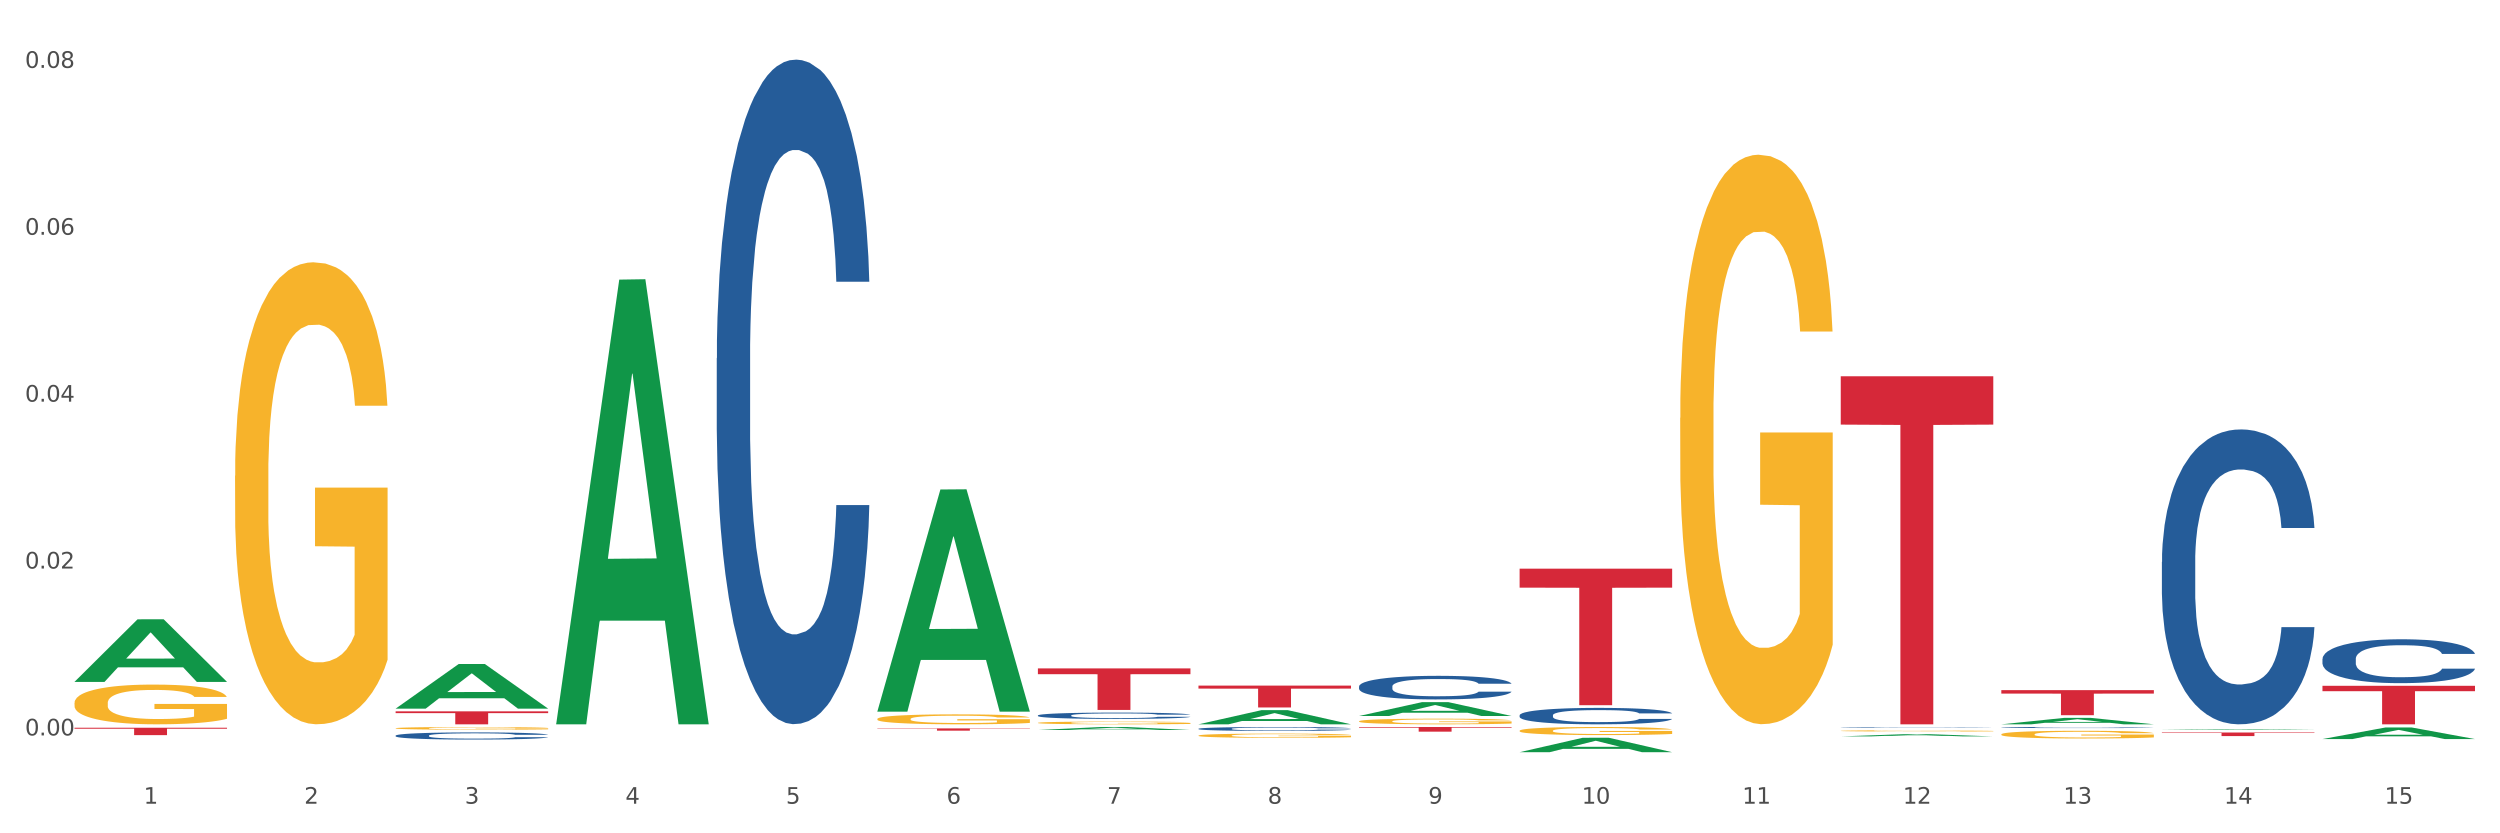 <?xml version="1.0" encoding="utf-8" standalone="no"?>
<!DOCTYPE svg PUBLIC "-//W3C//DTD SVG 1.1//EN"
  "http://www.w3.org/Graphics/SVG/1.1/DTD/svg11.dtd">
<svg xmlns:xlink="http://www.w3.org/1999/xlink" width="1080pt" height="360pt" viewBox="0 0 1080 360" xmlns="http://www.w3.org/2000/svg" version="1.1">
 <rect x="0" y="0" width="1080" height="360" fill="#333333" stroke="none"/>
 <defs>
  <style type="text/css">*{stroke-linejoin: round; stroke-linecap: butt}</style>
 </defs>
 <g id="figure_1">
  <g id="patch_1">
   <path d="M 0 360 
L 1080 360 
L 1080 0 
L 0 0 
z
" style="fill: #ffffff; stroke: #ffffff; stroke-linejoin: miter"/>
  </g>
  <g id="axes_1">
   <g id="matplotlib.axis_1">
    <g id="xtick_1">
     <g id="text_1">
      <!-- 1 -->
      <g style="fill: #4d4d4d" transform="translate(62.07 347.204) scale(0.096 -0.096)">
       <defs>
        <path id="DejaVuSans-31" d="M 794 531 
L 1825 531 
L 1825 4091 
L 703 3866 
L 703 4441 
L 1819 4666 
L 2450 4666 
L 2450 531 
L 3481 531 
L 3481 0 
L 794 0 
L 794 531 
z
" transform="scale(0.016)"/>
       </defs>
       <use xlink:href="#DejaVuSans-31"/>
      </g>
     </g>
    </g>
    <g id="xtick_2">
     <g id="text_2">
      <!-- 2 -->
      <g style="fill: #4d4d4d" transform="translate(131.436 347.204) scale(0.096 -0.096)">
       <defs>
        <path id="DejaVuSans-32" d="M 1228 531 
L 3431 531 
L 3431 0 
L 469 0 
L 469 531 
Q 828 903 1448 1529 
Q 2069 2156 2228 2338 
Q 2531 2678 2651 2914 
Q 2772 3150 2772 3378 
Q 2772 3750 2511 3984 
Q 2250 4219 1831 4219 
Q 1534 4219 1204 4116 
Q 875 4013 500 3803 
L 500 4441 
Q 881 4594 1212 4672 
Q 1544 4750 1819 4750 
Q 2544 4750 2975 4387 
Q 3406 4025 3406 3419 
Q 3406 3131 3298 2873 
Q 3191 2616 2906 2266 
Q 2828 2175 2409 1742 
Q 1991 1309 1228 531 
z
" transform="scale(0.016)"/>
       </defs>
       <use xlink:href="#DejaVuSans-32"/>
      </g>
     </g>
    </g>
    <g id="xtick_3">
     <g id="text_3">
      <!-- 3 -->
      <g style="fill: #4d4d4d" transform="translate(200.802 347.204) scale(0.096 -0.096)">
       <defs>
        <path id="DejaVuSans-33" d="M 2597 2516 
Q 3050 2419 3304 2112 
Q 3559 1806 3559 1356 
Q 3559 666 3084 287 
Q 2609 -91 1734 -91 
Q 1441 -91 1130 -33 
Q 819 25 488 141 
L 488 750 
Q 750 597 1062 519 
Q 1375 441 1716 441 
Q 2309 441 2620 675 
Q 2931 909 2931 1356 
Q 2931 1769 2642 2001 
Q 2353 2234 1838 2234 
L 1294 2234 
L 1294 2753 
L 1863 2753 
Q 2328 2753 2575 2939 
Q 2822 3125 2822 3475 
Q 2822 3834 2567 4026 
Q 2313 4219 1838 4219 
Q 1578 4219 1281 4162 
Q 984 4106 628 3988 
L 628 4550 
Q 988 4650 1302 4700 
Q 1616 4750 1894 4750 
Q 2613 4750 3031 4423 
Q 3450 4097 3450 3541 
Q 3450 3153 3228 2886 
Q 3006 2619 2597 2516 
z
" transform="scale(0.016)"/>
       </defs>
       <use xlink:href="#DejaVuSans-33"/>
      </g>
     </g>
    </g>
    <g id="xtick_4">
     <g id="text_4">
      <!-- 4 -->
      <g style="fill: #4d4d4d" transform="translate(270.169 347.204) scale(0.096 -0.096)">
       <defs>
        <path id="DejaVuSans-34" d="M 2419 4116 
L 825 1625 
L 2419 1625 
L 2419 4116 
z
M 2253 4666 
L 3047 4666 
L 3047 1625 
L 3713 1625 
L 3713 1100 
L 3047 1100 
L 3047 0 
L 2419 0 
L 2419 1100 
L 313 1100 
L 313 1709 
L 2253 4666 
z
" transform="scale(0.016)"/>
       </defs>
       <use xlink:href="#DejaVuSans-34"/>
      </g>
     </g>
    </g>
    <g id="xtick_5">
     <g id="text_5">
      <!-- 5 -->
      <g style="fill: #4d4d4d" transform="translate(339.535 347.204) scale(0.096 -0.096)">
       <defs>
        <path id="DejaVuSans-35" d="M 691 4666 
L 3169 4666 
L 3169 4134 
L 1269 4134 
L 1269 2991 
Q 1406 3038 1543 3061 
Q 1681 3084 1819 3084 
Q 2600 3084 3056 2656 
Q 3513 2228 3513 1497 
Q 3513 744 3044 326 
Q 2575 -91 1722 -91 
Q 1428 -91 1123 -41 
Q 819 9 494 109 
L 494 744 
Q 775 591 1075 516 
Q 1375 441 1709 441 
Q 2250 441 2565 725 
Q 2881 1009 2881 1497 
Q 2881 1984 2565 2268 
Q 2250 2553 1709 2553 
Q 1456 2553 1204 2497 
Q 953 2441 691 2322 
L 691 4666 
z
" transform="scale(0.016)"/>
       </defs>
       <use xlink:href="#DejaVuSans-35"/>
      </g>
     </g>
    </g>
    <g id="xtick_6">
     <g id="text_6">
      <!-- 6 -->
      <g style="fill: #4d4d4d" transform="translate(408.901 347.204) scale(0.096 -0.096)">
       <defs>
        <path id="DejaVuSans-36" d="M 2113 2584 
Q 1688 2584 1439 2293 
Q 1191 2003 1191 1497 
Q 1191 994 1439 701 
Q 1688 409 2113 409 
Q 2538 409 2786 701 
Q 3034 994 3034 1497 
Q 3034 2003 2786 2293 
Q 2538 2584 2113 2584 
z
M 3366 4563 
L 3366 3988 
Q 3128 4100 2886 4159 
Q 2644 4219 2406 4219 
Q 1781 4219 1451 3797 
Q 1122 3375 1075 2522 
Q 1259 2794 1537 2939 
Q 1816 3084 2150 3084 
Q 2853 3084 3261 2657 
Q 3669 2231 3669 1497 
Q 3669 778 3244 343 
Q 2819 -91 2113 -91 
Q 1303 -91 875 529 
Q 447 1150 447 2328 
Q 447 3434 972 4092 
Q 1497 4750 2381 4750 
Q 2619 4750 2861 4703 
Q 3103 4656 3366 4563 
z
" transform="scale(0.016)"/>
       </defs>
       <use xlink:href="#DejaVuSans-36"/>
      </g>
     </g>
    </g>
    <g id="xtick_7">
     <g id="text_7">
      <!-- 7 -->
      <g style="fill: #4d4d4d" transform="translate(478.267 347.204) scale(0.096 -0.096)">
       <defs>
        <path id="DejaVuSans-37" d="M 525 4666 
L 3525 4666 
L 3525 4397 
L 1831 0 
L 1172 0 
L 2766 4134 
L 525 4134 
L 525 4666 
z
" transform="scale(0.016)"/>
       </defs>
       <use xlink:href="#DejaVuSans-37"/>
      </g>
     </g>
    </g>
    <g id="xtick_8">
     <g id="text_8">
      <!-- 8 -->
      <g style="fill: #4d4d4d" transform="translate(547.634 347.204) scale(0.096 -0.096)">
       <defs>
        <path id="DejaVuSans-38" d="M 2034 2216 
Q 1584 2216 1326 1975 
Q 1069 1734 1069 1313 
Q 1069 891 1326 650 
Q 1584 409 2034 409 
Q 2484 409 2743 651 
Q 3003 894 3003 1313 
Q 3003 1734 2745 1975 
Q 2488 2216 2034 2216 
z
M 1403 2484 
Q 997 2584 770 2862 
Q 544 3141 544 3541 
Q 544 4100 942 4425 
Q 1341 4750 2034 4750 
Q 2731 4750 3128 4425 
Q 3525 4100 3525 3541 
Q 3525 3141 3298 2862 
Q 3072 2584 2669 2484 
Q 3125 2378 3379 2068 
Q 3634 1759 3634 1313 
Q 3634 634 3220 271 
Q 2806 -91 2034 -91 
Q 1263 -91 848 271 
Q 434 634 434 1313 
Q 434 1759 690 2068 
Q 947 2378 1403 2484 
z
M 1172 3481 
Q 1172 3119 1398 2916 
Q 1625 2713 2034 2713 
Q 2441 2713 2670 2916 
Q 2900 3119 2900 3481 
Q 2900 3844 2670 4047 
Q 2441 4250 2034 4250 
Q 1625 4250 1398 4047 
Q 1172 3844 1172 3481 
z
" transform="scale(0.016)"/>
       </defs>
       <use xlink:href="#DejaVuSans-38"/>
      </g>
     </g>
    </g>
    <g id="xtick_9">
     <g id="text_9">
      <!-- 9 -->
      <g style="fill: #4d4d4d" transform="translate(617 347.204) scale(0.096 -0.096)">
       <defs>
        <path id="DejaVuSans-39" d="M 703 97 
L 703 672 
Q 941 559 1184 500 
Q 1428 441 1663 441 
Q 2288 441 2617 861 
Q 2947 1281 2994 2138 
Q 2813 1869 2534 1725 
Q 2256 1581 1919 1581 
Q 1219 1581 811 2004 
Q 403 2428 403 3163 
Q 403 3881 828 4315 
Q 1253 4750 1959 4750 
Q 2769 4750 3195 4129 
Q 3622 3509 3622 2328 
Q 3622 1225 3098 567 
Q 2575 -91 1691 -91 
Q 1453 -91 1209 -44 
Q 966 3 703 97 
z
M 1959 2075 
Q 2384 2075 2632 2365 
Q 2881 2656 2881 3163 
Q 2881 3666 2632 3958 
Q 2384 4250 1959 4250 
Q 1534 4250 1286 3958 
Q 1038 3666 1038 3163 
Q 1038 2656 1286 2365 
Q 1534 2075 1959 2075 
z
" transform="scale(0.016)"/>
       </defs>
       <use xlink:href="#DejaVuSans-39"/>
      </g>
     </g>
    </g>
    <g id="xtick_10">
     <g id="text_10">
      <!-- 10 -->
      <g style="fill: #4d4d4d" transform="translate(683.312 347.204) scale(0.096 -0.096)">
       <defs>
        <path id="DejaVuSans-30" d="M 2034 4250 
Q 1547 4250 1301 3770 
Q 1056 3291 1056 2328 
Q 1056 1369 1301 889 
Q 1547 409 2034 409 
Q 2525 409 2770 889 
Q 3016 1369 3016 2328 
Q 3016 3291 2770 3770 
Q 2525 4250 2034 4250 
z
M 2034 4750 
Q 2819 4750 3233 4129 
Q 3647 3509 3647 2328 
Q 3647 1150 3233 529 
Q 2819 -91 2034 -91 
Q 1250 -91 836 529 
Q 422 1150 422 2328 
Q 422 3509 836 4129 
Q 1250 4750 2034 4750 
z
" transform="scale(0.016)"/>
       </defs>
       <use xlink:href="#DejaVuSans-31"/>
       <use xlink:href="#DejaVuSans-30" transform="translate(63.623 0)"/>
      </g>
     </g>
    </g>
    <g id="xtick_11">
     <g id="text_11">
      <!-- 11 -->
      <g style="fill: #4d4d4d" transform="translate(752.678 347.204) scale(0.096 -0.096)">
       <use xlink:href="#DejaVuSans-31"/>
       <use xlink:href="#DejaVuSans-31" transform="translate(63.623 0)"/>
      </g>
     </g>
    </g>
    <g id="xtick_12">
     <g id="text_12">
      <!-- 12 -->
      <g style="fill: #4d4d4d" transform="translate(822.044 347.204) scale(0.096 -0.096)">
       <use xlink:href="#DejaVuSans-31"/>
       <use xlink:href="#DejaVuSans-32" transform="translate(63.623 0)"/>
      </g>
     </g>
    </g>
    <g id="xtick_13">
     <g id="text_13">
      <!-- 13 -->
      <g style="fill: #4d4d4d" transform="translate(891.411 347.204) scale(0.096 -0.096)">
       <use xlink:href="#DejaVuSans-31"/>
       <use xlink:href="#DejaVuSans-33" transform="translate(63.623 0)"/>
      </g>
     </g>
    </g>
    <g id="xtick_14">
     <g id="text_14">
      <!-- 14 -->
      <g style="fill: #4d4d4d" transform="translate(960.777 347.204) scale(0.096 -0.096)">
       <use xlink:href="#DejaVuSans-31"/>
       <use xlink:href="#DejaVuSans-34" transform="translate(63.623 0)"/>
      </g>
     </g>
    </g>
    <g id="xtick_15">
     <g id="text_15">
      <!-- 15 -->
      <g style="fill: #4d4d4d" transform="translate(1030.143 347.204) scale(0.096 -0.096)">
       <use xlink:href="#DejaVuSans-31"/>
       <use xlink:href="#DejaVuSans-35" transform="translate(63.623 0)"/>
      </g>
     </g>
    </g>
    <g id="xtick_16"/>
    <g id="xtick_17"/>
    <g id="xtick_18"/>
    <g id="xtick_19"/>
    <g id="xtick_20"/>
    <g id="xtick_21"/>
    <g id="xtick_22"/>
    <g id="xtick_23"/>
    <g id="xtick_24"/>
    <g id="xtick_25"/>
    <g id="xtick_26"/>
    <g id="xtick_27"/>
    <g id="xtick_28"/>
    <g id="xtick_29"/>
   </g>
   <g id="matplotlib.axis_2">
    <g id="ytick_1">
     <g id="text_16">
      <!-- 0.00 -->
      <g style="fill: #4d4d4d" transform="translate(10.8 317.708) scale(0.096 -0.096)">
       <defs>
        <path id="DejaVuSans-2e" d="M 684 794 
L 1344 794 
L 1344 0 
L 684 0 
L 684 794 
z
" transform="scale(0.016)"/>
       </defs>
       <use xlink:href="#DejaVuSans-30"/>
       <use xlink:href="#DejaVuSans-2e" transform="translate(63.623 0)"/>
       <use xlink:href="#DejaVuSans-30" transform="translate(95.41 0)"/>
       <use xlink:href="#DejaVuSans-30" transform="translate(159.033 0)"/>
      </g>
     </g>
    </g>
    <g id="ytick_2">
     <g id="text_17">
      <!-- 0.02 -->
      <g style="fill: #4d4d4d" transform="translate(10.8 245.61) scale(0.096 -0.096)">
       <use xlink:href="#DejaVuSans-30"/>
       <use xlink:href="#DejaVuSans-2e" transform="translate(63.623 0)"/>
       <use xlink:href="#DejaVuSans-30" transform="translate(95.41 0)"/>
       <use xlink:href="#DejaVuSans-32" transform="translate(159.033 0)"/>
      </g>
     </g>
    </g>
    <g id="ytick_3">
     <g id="text_18">
      <!-- 0.04 -->
      <g style="fill: #4d4d4d" transform="translate(10.8 173.513) scale(0.096 -0.096)">
       <use xlink:href="#DejaVuSans-30"/>
       <use xlink:href="#DejaVuSans-2e" transform="translate(63.623 0)"/>
       <use xlink:href="#DejaVuSans-30" transform="translate(95.41 0)"/>
       <use xlink:href="#DejaVuSans-34" transform="translate(159.033 0)"/>
      </g>
     </g>
    </g>
    <g id="ytick_4">
     <g id="text_19">
      <!-- 0.06 -->
      <g style="fill: #4d4d4d" transform="translate(10.8 101.415) scale(0.096 -0.096)">
       <use xlink:href="#DejaVuSans-30"/>
       <use xlink:href="#DejaVuSans-2e" transform="translate(63.623 0)"/>
       <use xlink:href="#DejaVuSans-30" transform="translate(95.41 0)"/>
       <use xlink:href="#DejaVuSans-36" transform="translate(159.033 0)"/>
      </g>
     </g>
    </g>
    <g id="ytick_5">
     <g id="text_20">
      <!-- 0.08 -->
      <g style="fill: #4d4d4d" transform="translate(10.8 29.317) scale(0.096 -0.096)">
       <use xlink:href="#DejaVuSans-30"/>
       <use xlink:href="#DejaVuSans-2e" transform="translate(63.623 0)"/>
       <use xlink:href="#DejaVuSans-30" transform="translate(95.41 0)"/>
       <use xlink:href="#DejaVuSans-38" transform="translate(159.033 0)"/>
      </g>
     </g>
    </g>
    <g id="ytick_6"/>
    <g id="ytick_7"/>
    <g id="ytick_8"/>
    <g id="ytick_9"/>
   </g>
   <g id="PolyCollection_1">
    <path d="M 32.175 294.534 
L 32.243 294.509 
L 59.417 267.542 
L 70.695 267.516 
L 98.073 294.585 
L 85.029 294.585 
L 79.119 288.282 
L 51.061 288.282 
L 50.857 288.383 
L 45.151 294.585 
L 32.175 294.585 
L 32.175 294.534 
L 54.594 284.52 
L 75.586 284.495 
L 65.192 273.286 
L 65.056 273.235 
L 64.92 273.311 
L 54.526 284.495 
L 54.594 284.52 
L 32.175 294.534 
z
" clip-path="url(#p4fb92a0d9c)" style="fill: #109648"/>
    <path d="M 864.57 298.138 
L 930.468 298.138 
L 930.468 299.641 
L 904.546 299.651 
L 904.546 308.956 
L 890.335 308.956 
L 890.335 299.651 
L 864.57 299.641 
L 864.57 298.148 
L 864.57 298.138 
z
" clip-path="url(#p4fb92a0d9c)" style="fill: #d62839"/>
    <path d="M 32.175 303.672 
L 32.253 303.657 
L 32.253 303.092 
L 32.408 302.606 
L 33.186 301.43 
L 34.353 300.458 
L 35.209 299.941 
L 36.065 299.517 
L 37.076 299.094 
L 38.321 298.655 
L 40.578 298.012 
L 41.978 297.683 
L 43.69 297.338 
L 46.802 296.836 
L 49.058 296.554 
L 51.392 296.319 
L 55.204 296.036 
L 57.694 295.911 
L 60.339 295.817 
L 63.529 295.754 
L 65.941 295.738 
L 71.231 295.785 
L 75.744 295.927 
L 77.922 296.036 
L 80.723 296.224 
L 82.201 296.35 
L 84.613 296.601 
L 87.103 296.93 
L 88.815 297.212 
L 91.382 297.745 
L 93.327 298.278 
L 95.116 298.937 
L 96.05 299.392 
L 96.75 299.815 
L 97.373 300.301 
L 97.995 301.069 
L 83.991 301.069 
L 83.446 300.521 
L 82.59 300.003 
L 81.346 299.501 
L 80.256 299.188 
L 78.389 298.796 
L 76.677 298.545 
L 74.888 298.357 
L 72.71 298.2 
L 70.998 298.122 
L 68.586 298.059 
L 63.84 298.075 
L 60.65 298.2 
L 58.472 298.357 
L 57.071 298.498 
L 55.827 298.655 
L 54.426 298.874 
L 52.792 299.204 
L 51.625 299.501 
L 50.458 299.878 
L 49.525 300.254 
L 48.669 300.693 
L 47.969 301.164 
L 47.424 301.65 
L 46.957 302.245 
L 46.568 303.233 
L 46.568 305.381 
L 46.724 305.867 
L 47.113 306.51 
L 47.58 306.996 
L 48.358 307.576 
L 49.058 307.968 
L 50.381 308.533 
L 51.859 309.003 
L 53.026 309.301 
L 54.193 309.552 
L 56.216 309.897 
L 58.472 310.179 
L 60.417 310.352 
L 63.062 310.508 
L 64.852 310.571 
L 66.408 310.603 
L 70.22 310.603 
L 72.943 310.555 
L 75.977 310.446 
L 78.311 310.305 
L 80.256 310.132 
L 82.435 309.85 
L 83.835 309.583 
L 83.835 306.306 
L 66.719 306.291 
L 66.719 304.111 
L 98.073 304.111 
L 98.073 310.508 
L 96.75 310.838 
L 95.272 311.136 
L 93.716 311.402 
L 91.382 311.731 
L 88.581 312.045 
L 86.091 312.265 
L 83.446 312.453 
L 80.334 312.625 
L 76.288 312.782 
L 73.799 312.845 
L 70.687 312.892 
L 67.03 312.907 
L 63.84 312.876 
L 60.728 312.798 
L 57.461 312.657 
L 54.271 312.453 
L 51.859 312.249 
L 49.447 311.998 
L 46.879 311.669 
L 44.857 311.355 
L 43.301 311.073 
L 41.589 310.712 
L 39.722 310.242 
L 38.321 309.819 
L 37.076 309.38 
L 35.754 308.815 
L 34.82 308.329 
L 33.887 307.717 
L 33.342 307.263 
L 32.72 306.557 
L 32.253 305.569 
L 32.175 303.672 
z
" clip-path="url(#p4fb92a0d9c)" style="fill: #f7b32b"/>
    <path d="M 656.471 245.665 
L 722.369 245.665 
L 722.369 253.863 
L 696.447 253.918 
L 696.447 304.654 
L 682.237 304.654 
L 682.237 253.918 
L 656.471 253.863 
L 656.471 245.721 
L 656.471 245.665 
z
" clip-path="url(#p4fb92a0d9c)" style="fill: #d62839"/>
    <path d="M 587.105 314.061 
L 653.003 314.061 
L 653.003 314.342 
L 627.081 314.344 
L 627.081 316.088 
L 612.871 316.088 
L 612.871 314.344 
L 587.105 314.342 
L 587.105 314.062 
L 587.105 314.061 
z
" clip-path="url(#p4fb92a0d9c)" style="fill: #d62839"/>
    <path d="M 517.739 296.176 
L 583.636 296.176 
L 583.636 297.488 
L 557.715 297.497 
L 557.715 305.62 
L 543.504 305.62 
L 543.504 297.497 
L 517.739 297.488 
L 517.739 296.184 
L 517.739 296.176 
z
" clip-path="url(#p4fb92a0d9c)" style="fill: #d62839"/>
    <path d="M 448.372 288.762 
L 514.27 288.762 
L 514.27 291.253 
L 488.348 291.27 
L 488.348 306.684 
L 474.138 306.684 
L 474.138 291.27 
L 448.372 291.253 
L 448.372 288.779 
L 448.372 288.762 
z
" clip-path="url(#p4fb92a0d9c)" style="fill: #d62839"/>
    <path d="M 379.006 314.67 
L 444.904 314.67 
L 444.904 314.807 
L 418.982 314.808 
L 418.982 315.654 
L 404.772 315.654 
L 404.772 314.808 
L 379.006 314.807 
L 379.006 314.671 
L 379.006 314.67 
z
" clip-path="url(#p4fb92a0d9c)" style="fill: #d62839"/>
    <path d="M 170.907 307.299 
L 236.805 307.299 
L 236.805 308.078 
L 210.883 308.084 
L 210.883 312.907 
L 196.673 312.907 
L 196.673 308.084 
L 170.907 308.078 
L 170.907 307.304 
L 170.907 307.299 
z
" clip-path="url(#p4fb92a0d9c)" style="fill: #d62839"/>
    <path d="M 32.175 314.378 
L 98.073 314.378 
L 98.073 314.822 
L 72.151 314.825 
L 72.151 317.57 
L 57.941 317.57 
L 57.941 314.825 
L 32.175 314.822 
L 32.175 314.381 
L 32.175 314.378 
z
" clip-path="url(#p4fb92a0d9c)" style="fill: #d62839"/>
    <path d="M 170.907 317.785 
L 170.985 317.782 
L 170.985 317.703 
L 171.219 317.595 
L 172.076 317.397 
L 173.166 317.247 
L 175.036 317.071 
L 176.048 316.998 
L 177.373 316.915 
L 180.099 316.782 
L 183.215 316.669 
L 185.396 316.607 
L 187.031 316.567 
L 190.692 316.496 
L 192.796 316.465 
L 194.977 316.44 
L 196.846 316.423 
L 199.962 316.403 
L 202.454 316.394 
L 205.336 316.391 
L 207.751 316.394 
L 210.945 316.406 
L 215.618 316.44 
L 217.41 316.459 
L 219.825 316.493 
L 222.317 316.539 
L 224.342 316.584 
L 226.679 316.649 
L 229.094 316.734 
L 231.431 316.842 
L 233.066 316.941 
L 234.391 317.046 
L 235.559 317.173 
L 236.416 317.312 
L 236.805 317.428 
L 222.551 317.428 
L 222.161 317.323 
L 221.382 317.21 
L 220.604 317.133 
L 219.747 317.071 
L 218.422 317 
L 217.254 316.955 
L 215.307 316.901 
L 213.515 316.867 
L 212.035 316.847 
L 210.244 316.83 
L 206.427 316.813 
L 203.701 316.813 
L 201.987 316.819 
L 199.884 316.833 
L 198.092 316.853 
L 195.989 316.887 
L 194.353 316.924 
L 192.718 316.972 
L 191.783 317.006 
L 190.381 317.068 
L 189.446 317.119 
L 188.2 317.207 
L 187.499 317.269 
L 186.252 317.431 
L 185.707 317.55 
L 185.474 317.632 
L 185.318 317.723 
L 185.318 318.164 
L 185.785 318.363 
L 186.175 318.448 
L 186.798 318.544 
L 187.966 318.669 
L 189.68 318.79 
L 191.471 318.878 
L 192.951 318.932 
L 194.353 318.972 
L 195.755 319.003 
L 197.469 319.031 
L 198.871 319.048 
L 200.974 319.065 
L 203.467 319.074 
L 205.414 319.074 
L 209.387 319.059 
L 211.178 319.045 
L 212.892 319.025 
L 214.761 318.994 
L 216.241 318.96 
L 217.098 318.935 
L 218.5 318.881 
L 219.591 318.824 
L 220.526 318.759 
L 221.149 318.703 
L 221.85 318.618 
L 222.395 318.521 
L 222.551 318.47 
L 236.805 318.47 
L 236.494 318.572 
L 235.949 318.671 
L 234.858 318.804 
L 234.001 318.881 
L 232.677 318.974 
L 231.275 319.054 
L 229.328 319.142 
L 227.536 319.207 
L 225.667 319.263 
L 223.641 319.314 
L 219.98 319.385 
L 218.656 319.405 
L 215.852 319.439 
L 213.671 319.459 
L 210.477 319.479 
L 207.206 319.49 
L 203.779 319.493 
L 200.741 319.487 
L 197.391 319.47 
L 195.288 319.453 
L 192.951 319.428 
L 190.225 319.388 
L 187.655 319.34 
L 185.24 319.283 
L 182.981 319.218 
L 180.878 319.144 
L 178.152 319.023 
L 176.126 318.904 
L 174.646 318.793 
L 173.634 318.7 
L 172.621 318.581 
L 172.076 318.499 
L 171.219 318.3 
L 170.907 318.116 
L 170.907 317.785 
z
" clip-path="url(#p4fb92a0d9c)" style="fill: #255c99"/>
    <path d="M 309.64 154.749 
L 309.718 154.487 
L 309.718 147.146 
L 309.951 137.184 
L 310.808 118.831 
L 311.899 104.936 
L 313.768 88.681 
L 314.781 81.865 
L 316.105 74.262 
L 318.831 61.94 
L 321.947 51.453 
L 324.128 45.685 
L 325.764 42.014 
L 329.425 35.46 
L 331.528 32.576 
L 333.709 30.216 
L 335.578 28.643 
L 338.694 26.808 
L 341.187 26.022 
L 344.069 25.759 
L 346.484 26.022 
L 349.677 27.07 
L 354.351 30.216 
L 356.142 32.052 
L 358.557 35.198 
L 361.05 39.393 
L 363.075 43.587 
L 365.412 49.617 
L 367.826 57.483 
L 370.163 67.445 
L 371.799 76.621 
L 373.123 86.322 
L 374.291 98.12 
L 375.148 110.966 
L 375.538 121.715 
L 361.283 121.715 
L 360.894 112.015 
L 360.115 101.528 
L 359.336 94.449 
L 358.479 88.681 
L 357.155 82.127 
L 355.987 77.932 
L 354.039 72.951 
L 352.248 69.805 
L 350.768 67.97 
L 348.976 66.397 
L 345.159 64.823 
L 342.433 64.823 
L 340.719 65.348 
L 338.616 66.659 
L 336.825 68.494 
L 334.722 71.64 
L 333.086 75.048 
L 331.45 79.505 
L 330.515 82.651 
L 329.113 88.419 
L 328.179 93.138 
L 326.932 101.266 
L 326.231 107.034 
L 324.985 121.977 
L 324.44 132.989 
L 324.206 140.592 
L 324.05 148.981 
L 324.05 189.881 
L 324.518 208.233 
L 324.907 216.098 
L 325.53 225.012 
L 326.699 236.548 
L 328.412 247.821 
L 330.204 255.949 
L 331.684 260.93 
L 333.086 264.6 
L 334.488 267.484 
L 336.202 270.106 
L 337.604 271.679 
L 339.707 273.252 
L 342.199 274.039 
L 344.147 274.039 
L 348.119 272.728 
L 349.911 271.417 
L 351.624 269.582 
L 353.494 266.698 
L 354.974 263.552 
L 355.831 261.192 
L 357.233 256.211 
L 358.323 250.967 
L 359.258 244.937 
L 359.881 239.694 
L 360.582 231.829 
L 361.127 222.915 
L 361.283 218.195 
L 375.538 218.195 
L 375.226 227.634 
L 374.681 236.81 
L 373.59 249.132 
L 372.734 256.211 
L 371.409 264.862 
L 370.007 272.203 
L 368.06 280.331 
L 366.268 286.361 
L 364.399 291.604 
L 362.374 296.323 
L 358.713 302.878 
L 357.389 304.713 
L 354.584 307.859 
L 352.403 309.694 
L 349.21 311.53 
L 345.938 312.578 
L 342.511 312.84 
L 339.473 312.316 
L 336.124 310.743 
L 334.021 309.17 
L 331.684 306.81 
L 328.957 303.14 
L 326.387 298.683 
L 323.972 293.439 
L 321.713 287.409 
L 319.61 280.593 
L 316.884 269.319 
L 314.859 258.308 
L 313.379 248.083 
L 312.366 239.432 
L 311.354 228.42 
L 310.808 220.817 
L 309.951 202.465 
L 309.64 185.424 
L 309.64 154.749 
z
" clip-path="url(#p4fb92a0d9c)" style="fill: #255c99"/>
    <path d="M 448.372 309.064 
L 448.45 309.061 
L 448.45 308.991 
L 448.684 308.897 
L 449.541 308.722 
L 450.631 308.59 
L 452.501 308.436 
L 453.513 308.371 
L 454.837 308.299 
L 457.564 308.181 
L 460.679 308.082 
L 462.861 308.027 
L 464.496 307.992 
L 468.157 307.93 
L 470.26 307.902 
L 472.441 307.88 
L 474.311 307.865 
L 477.427 307.848 
L 479.919 307.84 
L 482.801 307.838 
L 485.216 307.84 
L 488.41 307.85 
L 493.083 307.88 
L 494.875 307.897 
L 497.289 307.927 
L 499.782 307.967 
L 501.807 308.007 
L 504.144 308.064 
L 506.559 308.139 
L 508.896 308.234 
L 510.531 308.321 
L 511.856 308.413 
L 513.024 308.525 
L 513.881 308.647 
L 514.27 308.75 
L 500.016 308.75 
L 499.626 308.657 
L 498.847 308.558 
L 498.068 308.49 
L 497.212 308.436 
L 495.887 308.373 
L 494.719 308.333 
L 492.772 308.286 
L 490.98 308.256 
L 489.5 308.239 
L 487.709 308.224 
L 483.892 308.209 
L 481.165 308.209 
L 479.452 308.214 
L 477.349 308.226 
L 475.557 308.244 
L 473.454 308.274 
L 471.818 308.306 
L 470.183 308.348 
L 469.248 308.378 
L 467.846 308.433 
L 466.911 308.478 
L 465.665 308.555 
L 464.964 308.61 
L 463.717 308.752 
L 463.172 308.857 
L 462.938 308.929 
L 462.783 309.009 
L 462.783 309.397 
L 463.25 309.572 
L 463.639 309.647 
L 464.263 309.731 
L 465.431 309.841 
L 467.145 309.948 
L 468.936 310.025 
L 470.416 310.073 
L 471.818 310.108 
L 473.22 310.135 
L 474.934 310.16 
L 476.336 310.175 
L 478.439 310.19 
L 480.932 310.197 
L 482.879 310.197 
L 486.852 310.185 
L 488.643 310.172 
L 490.357 310.155 
L 492.226 310.127 
L 493.706 310.098 
L 494.563 310.075 
L 495.965 310.028 
L 497.056 309.978 
L 497.99 309.921 
L 498.614 309.871 
L 499.315 309.796 
L 499.86 309.711 
L 500.016 309.667 
L 514.27 309.667 
L 513.959 309.756 
L 513.413 309.843 
L 512.323 309.961 
L 511.466 310.028 
L 510.142 310.11 
L 508.74 310.18 
L 506.792 310.257 
L 505.001 310.314 
L 503.131 310.364 
L 501.106 310.409 
L 497.445 310.471 
L 496.121 310.489 
L 493.317 310.519 
L 491.136 310.536 
L 487.942 310.554 
L 484.671 310.564 
L 481.243 310.566 
L 478.206 310.561 
L 474.856 310.546 
L 472.753 310.531 
L 470.416 310.509 
L 467.69 310.474 
L 465.119 310.431 
L 462.705 310.382 
L 460.446 310.324 
L 458.343 310.26 
L 455.616 310.152 
L 453.591 310.048 
L 452.111 309.951 
L 451.099 309.868 
L 450.086 309.764 
L 449.541 309.691 
L 448.684 309.517 
L 448.372 309.355 
L 448.372 309.064 
z
" clip-path="url(#p4fb92a0d9c)" style="fill: #255c99"/>
    <path d="M 517.739 314.825 
L 517.816 314.824 
L 517.816 314.78 
L 518.05 314.721 
L 518.907 314.612 
L 519.997 314.53 
L 521.867 314.434 
L 522.88 314.393 
L 524.204 314.348 
L 526.93 314.275 
L 530.046 314.213 
L 532.227 314.179 
L 533.863 314.157 
L 537.523 314.118 
L 539.627 314.101 
L 541.808 314.087 
L 543.677 314.078 
L 546.793 314.067 
L 549.285 314.062 
L 552.167 314.061 
L 554.582 314.062 
L 557.776 314.068 
L 562.449 314.087 
L 564.241 314.098 
L 566.656 314.117 
L 569.148 314.141 
L 571.173 314.166 
L 573.51 314.202 
L 575.925 314.249 
L 578.262 314.308 
L 579.898 314.362 
L 581.222 314.42 
L 582.39 314.49 
L 583.247 314.566 
L 583.636 314.629 
L 569.382 314.629 
L 568.992 314.572 
L 568.214 314.51 
L 567.435 314.468 
L 566.578 314.434 
L 565.254 314.395 
L 564.085 314.37 
L 562.138 314.34 
L 560.346 314.322 
L 558.866 314.311 
L 557.075 314.301 
L 553.258 314.292 
L 550.532 314.292 
L 548.818 314.295 
L 546.715 314.303 
L 544.923 314.314 
L 542.82 314.333 
L 541.184 314.353 
L 539.549 314.379 
L 538.614 314.398 
L 537.212 314.432 
L 536.277 314.46 
L 535.031 314.508 
L 534.33 314.542 
L 533.084 314.631 
L 532.538 314.696 
L 532.305 314.741 
L 532.149 314.791 
L 532.149 315.033 
L 532.616 315.142 
L 533.006 315.189 
L 533.629 315.242 
L 534.797 315.31 
L 536.511 315.377 
L 538.302 315.425 
L 539.782 315.455 
L 541.184 315.476 
L 542.587 315.493 
L 544.3 315.509 
L 545.702 315.518 
L 547.805 315.528 
L 550.298 315.532 
L 552.245 315.532 
L 556.218 315.525 
L 558.009 315.517 
L 559.723 315.506 
L 561.593 315.489 
L 563.073 315.47 
L 563.929 315.456 
L 565.331 315.427 
L 566.422 315.396 
L 567.357 315.36 
L 567.98 315.329 
L 568.681 315.282 
L 569.226 315.229 
L 569.382 315.201 
L 583.636 315.201 
L 583.325 315.257 
L 582.78 315.312 
L 581.689 315.385 
L 580.832 315.427 
L 579.508 315.478 
L 578.106 315.521 
L 576.159 315.57 
L 574.367 315.605 
L 572.498 315.636 
L 570.472 315.664 
L 566.811 315.703 
L 565.487 315.714 
L 562.683 315.733 
L 560.502 315.744 
L 557.308 315.755 
L 554.037 315.761 
L 550.61 315.762 
L 547.572 315.759 
L 544.222 315.75 
L 542.119 315.741 
L 539.782 315.727 
L 537.056 315.705 
L 534.486 315.678 
L 532.071 315.647 
L 529.812 315.612 
L 527.709 315.571 
L 524.983 315.504 
L 522.957 315.439 
L 521.477 315.378 
L 520.465 315.327 
L 519.452 315.262 
L 518.907 315.217 
L 518.05 315.108 
L 517.739 315.007 
L 517.739 314.825 
z
" clip-path="url(#p4fb92a0d9c)" style="fill: #255c99"/>
    <path d="M 587.105 296.54 
L 587.183 296.53 
L 587.183 296.269 
L 587.416 295.915 
L 588.273 295.263 
L 589.364 294.77 
L 591.233 294.192 
L 592.246 293.95 
L 593.57 293.68 
L 596.296 293.242 
L 599.412 292.869 
L 601.593 292.664 
L 603.229 292.534 
L 606.89 292.301 
L 608.993 292.199 
L 611.174 292.115 
L 613.043 292.059 
L 616.159 291.994 
L 618.652 291.966 
L 621.534 291.956 
L 623.948 291.966 
L 627.142 292.003 
L 631.816 292.115 
L 633.607 292.18 
L 636.022 292.292 
L 638.514 292.441 
L 640.54 292.59 
L 642.877 292.804 
L 645.291 293.084 
L 647.628 293.438 
L 649.264 293.764 
L 650.588 294.108 
L 651.756 294.527 
L 652.613 294.984 
L 653.003 295.366 
L 638.748 295.366 
L 638.359 295.021 
L 637.58 294.649 
L 636.801 294.397 
L 635.944 294.192 
L 634.62 293.959 
L 633.451 293.81 
L 631.504 293.633 
L 629.713 293.521 
L 628.233 293.456 
L 626.441 293.4 
L 622.624 293.344 
L 619.898 293.344 
L 618.184 293.363 
L 616.081 293.41 
L 614.29 293.475 
L 612.186 293.587 
L 610.551 293.708 
L 608.915 293.866 
L 607.98 293.978 
L 606.578 294.183 
L 605.643 294.35 
L 604.397 294.639 
L 603.696 294.844 
L 602.45 295.375 
L 601.905 295.766 
L 601.671 296.037 
L 601.515 296.335 
L 601.515 297.788 
L 601.982 298.44 
L 602.372 298.719 
L 602.995 299.036 
L 604.163 299.446 
L 605.877 299.847 
L 607.669 300.135 
L 609.149 300.312 
L 610.551 300.443 
L 611.953 300.545 
L 613.666 300.638 
L 615.069 300.694 
L 617.172 300.75 
L 619.664 300.778 
L 621.612 300.778 
L 625.584 300.732 
L 627.376 300.685 
L 629.089 300.62 
L 630.959 300.517 
L 632.439 300.405 
L 633.296 300.322 
L 634.698 300.145 
L 635.788 299.958 
L 636.723 299.744 
L 637.346 299.558 
L 638.047 299.278 
L 638.592 298.962 
L 638.748 298.794 
L 653.003 298.794 
L 652.691 299.129 
L 652.146 299.455 
L 651.055 299.893 
L 650.199 300.145 
L 648.874 300.452 
L 647.472 300.713 
L 645.525 301.002 
L 643.733 301.216 
L 641.864 301.402 
L 639.839 301.57 
L 636.178 301.803 
L 634.853 301.868 
L 632.049 301.98 
L 629.868 302.045 
L 626.675 302.11 
L 623.403 302.147 
L 619.976 302.157 
L 616.938 302.138 
L 613.589 302.082 
L 611.485 302.026 
L 609.149 301.943 
L 606.422 301.812 
L 603.852 301.654 
L 601.437 301.467 
L 599.178 301.253 
L 597.075 301.011 
L 594.349 300.61 
L 592.324 300.219 
L 590.844 299.856 
L 589.831 299.548 
L 588.818 299.157 
L 588.273 298.887 
L 587.416 298.235 
L 587.105 297.629 
L 587.105 296.54 
z
" clip-path="url(#p4fb92a0d9c)" style="fill: #255c99"/>
    <path d="M 656.471 308.997 
L 656.549 308.991 
L 656.549 308.809 
L 656.783 308.563 
L 657.639 308.109 
L 658.73 307.765 
L 660.599 307.363 
L 661.612 307.194 
L 662.936 307.006 
L 665.662 306.702 
L 668.778 306.442 
L 670.959 306.3 
L 672.595 306.209 
L 676.256 306.047 
L 678.359 305.975 
L 680.54 305.917 
L 682.41 305.878 
L 685.525 305.833 
L 688.018 305.813 
L 690.9 305.807 
L 693.315 305.813 
L 696.508 305.839 
L 701.182 305.917 
L 702.973 305.962 
L 705.388 306.04 
L 707.881 306.144 
L 709.906 306.248 
L 712.243 306.397 
L 714.657 306.591 
L 716.994 306.838 
L 718.63 307.065 
L 719.954 307.305 
L 721.123 307.596 
L 721.979 307.914 
L 722.369 308.18 
L 708.114 308.18 
L 707.725 307.94 
L 706.946 307.681 
L 706.167 307.506 
L 705.31 307.363 
L 703.986 307.201 
L 702.818 307.097 
L 700.87 306.974 
L 699.079 306.896 
L 697.599 306.851 
L 695.807 306.812 
L 691.99 306.773 
L 689.264 306.773 
L 687.55 306.786 
L 685.447 306.818 
L 683.656 306.864 
L 681.553 306.942 
L 679.917 307.026 
L 678.281 307.136 
L 677.346 307.214 
L 675.944 307.357 
L 675.01 307.473 
L 673.763 307.674 
L 673.062 307.817 
L 671.816 308.187 
L 671.271 308.459 
L 671.037 308.647 
L 670.881 308.855 
L 670.881 309.866 
L 671.349 310.32 
L 671.738 310.515 
L 672.361 310.735 
L 673.53 311.02 
L 675.243 311.299 
L 677.035 311.5 
L 678.515 311.623 
L 679.917 311.714 
L 681.319 311.786 
L 683.033 311.85 
L 684.435 311.889 
L 686.538 311.928 
L 689.03 311.948 
L 690.978 311.948 
L 694.95 311.915 
L 696.742 311.883 
L 698.456 311.837 
L 700.325 311.766 
L 701.805 311.688 
L 702.662 311.63 
L 704.064 311.507 
L 705.154 311.377 
L 706.089 311.228 
L 706.712 311.098 
L 707.413 310.904 
L 707.959 310.683 
L 708.114 310.566 
L 722.369 310.566 
L 722.057 310.8 
L 721.512 311.027 
L 720.422 311.332 
L 719.565 311.507 
L 718.241 311.721 
L 716.838 311.902 
L 714.891 312.103 
L 713.1 312.252 
L 711.23 312.382 
L 709.205 312.499 
L 705.544 312.661 
L 704.22 312.706 
L 701.416 312.784 
L 699.235 312.83 
L 696.041 312.875 
L 692.769 312.901 
L 689.342 312.907 
L 686.304 312.894 
L 682.955 312.856 
L 680.852 312.817 
L 678.515 312.758 
L 675.789 312.667 
L 673.218 312.557 
L 670.803 312.428 
L 668.544 312.278 
L 666.441 312.11 
L 663.715 311.831 
L 661.69 311.559 
L 660.21 311.306 
L 659.197 311.092 
L 658.185 310.819 
L 657.639 310.631 
L 656.783 310.177 
L 656.471 309.756 
L 656.471 308.997 
z
" clip-path="url(#p4fb92a0d9c)" style="fill: #255c99"/>
    <path d="M 795.203 314.188 
L 795.281 314.188 
L 795.281 314.181 
L 795.515 314.171 
L 796.372 314.153 
L 797.462 314.139 
L 799.332 314.123 
L 800.344 314.116 
L 801.669 314.109 
L 804.395 314.096 
L 807.511 314.086 
L 809.692 314.08 
L 811.327 314.077 
L 814.988 314.07 
L 817.092 314.067 
L 819.273 314.065 
L 821.142 314.063 
L 824.258 314.062 
L 826.75 314.061 
L 829.632 314.061 
L 832.047 314.061 
L 835.241 314.062 
L 839.914 314.065 
L 841.706 314.067 
L 844.121 314.07 
L 846.613 314.074 
L 848.638 314.078 
L 850.975 314.084 
L 853.39 314.092 
L 855.727 314.102 
L 857.362 314.111 
L 858.687 314.12 
L 859.855 314.132 
L 860.712 314.145 
L 861.101 314.156 
L 846.847 314.156 
L 846.457 314.146 
L 845.678 314.136 
L 844.899 314.129 
L 844.043 314.123 
L 842.718 314.116 
L 841.55 314.112 
L 839.603 314.107 
L 837.811 314.104 
L 836.331 314.102 
L 834.54 314.101 
L 830.723 314.099 
L 827.997 314.099 
L 826.283 314.1 
L 824.18 314.101 
L 822.388 314.103 
L 820.285 314.106 
L 818.649 314.109 
L 817.014 314.114 
L 816.079 314.117 
L 814.677 314.123 
L 813.742 314.127 
L 812.496 314.135 
L 811.795 314.141 
L 810.548 314.156 
L 810.003 314.167 
L 809.77 314.174 
L 809.614 314.182 
L 809.614 314.223 
L 810.081 314.241 
L 810.471 314.249 
L 811.094 314.258 
L 812.262 314.269 
L 813.976 314.28 
L 815.767 314.288 
L 817.247 314.293 
L 818.649 314.297 
L 820.051 314.3 
L 821.765 314.302 
L 823.167 314.304 
L 825.27 314.305 
L 827.763 314.306 
L 829.71 314.306 
L 833.683 314.305 
L 835.474 314.304 
L 837.188 314.302 
L 839.057 314.299 
L 840.537 314.296 
L 841.394 314.293 
L 842.796 314.289 
L 843.887 314.283 
L 844.822 314.277 
L 845.445 314.272 
L 846.146 314.264 
L 846.691 314.256 
L 846.847 314.251 
L 861.101 314.251 
L 860.79 314.26 
L 860.245 314.269 
L 859.154 314.282 
L 858.297 314.289 
L 856.973 314.297 
L 855.571 314.304 
L 853.624 314.312 
L 851.832 314.318 
L 849.963 314.324 
L 847.937 314.328 
L 844.276 314.335 
L 842.952 314.337 
L 840.148 314.34 
L 837.967 314.341 
L 834.773 314.343 
L 831.502 314.344 
L 828.074 314.345 
L 825.037 314.344 
L 821.687 314.342 
L 819.584 314.341 
L 817.247 314.339 
L 814.521 314.335 
L 811.951 314.331 
L 809.536 314.325 
L 807.277 314.319 
L 805.174 314.313 
L 802.448 314.302 
L 800.422 314.291 
L 798.942 314.281 
L 797.93 314.272 
L 796.917 314.261 
L 796.372 314.254 
L 795.515 314.235 
L 795.203 314.219 
L 795.203 314.188 
z
" clip-path="url(#p4fb92a0d9c)" style="fill: #255c99"/>
    <path d="M 864.57 314.275 
L 864.648 314.275 
L 864.648 314.263 
L 864.881 314.246 
L 865.738 314.216 
L 866.829 314.192 
L 868.698 314.165 
L 869.711 314.154 
L 871.035 314.141 
L 873.761 314.121 
L 876.877 314.103 
L 879.058 314.094 
L 880.694 314.088 
L 884.355 314.077 
L 886.458 314.072 
L 888.639 314.068 
L 890.508 314.065 
L 893.624 314.062 
L 896.117 314.061 
L 898.999 314.061 
L 901.413 314.061 
L 904.607 314.063 
L 909.281 314.068 
L 911.072 314.071 
L 913.487 314.076 
L 915.979 314.083 
L 918.005 314.09 
L 920.341 314.1 
L 922.756 314.113 
L 925.093 314.13 
L 926.729 314.145 
L 928.053 314.161 
L 929.221 314.181 
L 930.078 314.203 
L 930.468 314.22 
L 916.213 314.22 
L 915.824 314.204 
L 915.045 314.187 
L 914.266 314.175 
L 913.409 314.165 
L 912.085 314.154 
L 910.916 314.147 
L 908.969 314.139 
L 907.177 314.134 
L 905.697 314.131 
L 903.906 314.128 
L 900.089 314.126 
L 897.363 314.126 
L 895.649 314.127 
L 893.546 314.129 
L 891.754 314.132 
L 889.651 314.137 
L 888.016 314.143 
L 886.38 314.15 
L 885.445 314.155 
L 884.043 314.165 
L 883.108 314.173 
L 881.862 314.186 
L 881.161 314.196 
L 879.915 314.221 
L 879.369 314.239 
L 879.136 314.252 
L 878.98 314.266 
L 878.98 314.334 
L 879.447 314.365 
L 879.837 314.378 
L 880.46 314.392 
L 881.628 314.412 
L 883.342 314.43 
L 885.134 314.444 
L 886.614 314.452 
L 888.016 314.458 
L 889.418 314.463 
L 891.131 314.468 
L 892.533 314.47 
L 894.637 314.473 
L 897.129 314.474 
L 899.076 314.474 
L 903.049 314.472 
L 904.841 314.47 
L 906.554 314.467 
L 908.424 314.462 
L 909.904 314.457 
L 910.76 314.453 
L 912.163 314.444 
L 913.253 314.436 
L 914.188 314.426 
L 914.811 314.417 
L 915.512 314.404 
L 916.057 314.389 
L 916.213 314.381 
L 930.468 314.381 
L 930.156 314.397 
L 929.611 314.412 
L 928.52 314.433 
L 927.663 314.444 
L 926.339 314.459 
L 924.937 314.471 
L 922.99 314.485 
L 921.198 314.495 
L 919.329 314.503 
L 917.304 314.511 
L 913.643 314.522 
L 912.318 314.525 
L 909.514 314.53 
L 907.333 314.534 
L 904.14 314.537 
L 900.868 314.538 
L 897.441 314.539 
L 894.403 314.538 
L 891.053 314.535 
L 888.95 314.533 
L 886.614 314.529 
L 883.887 314.523 
L 881.317 314.515 
L 878.902 314.506 
L 876.643 314.496 
L 874.54 314.485 
L 871.814 314.466 
L 869.789 314.448 
L 868.309 314.431 
L 867.296 314.417 
L 866.283 314.398 
L 865.738 314.385 
L 864.881 314.355 
L 864.57 314.327 
L 864.57 314.275 
z
" clip-path="url(#p4fb92a0d9c)" style="fill: #255c99"/>
    <path d="M 933.936 242.752 
L 934.014 242.636 
L 934.014 239.379 
L 934.247 234.958 
L 935.104 226.813 
L 936.195 220.647 
L 938.064 213.434 
L 939.077 210.409 
L 940.401 207.035 
L 943.127 201.567 
L 946.243 196.913 
L 948.424 194.354 
L 950.06 192.725 
L 953.721 189.816 
L 955.824 188.537 
L 958.005 187.49 
L 959.874 186.791 
L 962.99 185.977 
L 965.483 185.628 
L 968.365 185.512 
L 970.779 185.628 
L 973.973 186.093 
L 978.647 187.49 
L 980.438 188.304 
L 982.853 189.7 
L 985.346 191.562 
L 987.371 193.423 
L 989.708 196.099 
L 992.122 199.589 
L 994.459 204.01 
L 996.095 208.082 
L 997.419 212.387 
L 998.587 217.622 
L 999.444 223.323 
L 999.834 228.093 
L 985.579 228.093 
L 985.19 223.789 
L 984.411 219.135 
L 983.632 215.994 
L 982.775 213.434 
L 981.451 210.525 
L 980.283 208.664 
L 978.335 206.453 
L 976.544 205.057 
L 975.064 204.243 
L 973.272 203.545 
L 969.455 202.847 
L 966.729 202.847 
L 965.015 203.079 
L 962.912 203.661 
L 961.121 204.476 
L 959.018 205.872 
L 957.382 207.384 
L 955.746 209.362 
L 954.811 210.758 
L 953.409 213.318 
L 952.475 215.412 
L 951.228 219.018 
L 950.527 221.578 
L 949.281 228.21 
L 948.736 233.096 
L 948.502 236.47 
L 948.346 240.193 
L 948.346 258.342 
L 948.814 266.486 
L 949.203 269.977 
L 949.826 273.932 
L 950.995 279.052 
L 952.708 284.054 
L 954.5 287.661 
L 955.98 289.871 
L 957.382 291.5 
L 958.784 292.78 
L 960.498 293.943 
L 961.9 294.642 
L 964.003 295.34 
L 966.495 295.689 
L 968.443 295.689 
L 972.415 295.107 
L 974.207 294.525 
L 975.92 293.711 
L 977.79 292.431 
L 979.27 291.035 
L 980.127 289.988 
L 981.529 287.777 
L 982.619 285.45 
L 983.554 282.775 
L 984.177 280.448 
L 984.878 276.957 
L 985.423 273.002 
L 985.579 270.908 
L 999.834 270.908 
L 999.522 275.096 
L 998.977 279.168 
L 997.886 284.636 
L 997.03 287.777 
L 995.705 291.617 
L 994.303 294.874 
L 992.356 298.481 
L 990.564 301.157 
L 988.695 303.484 
L 986.67 305.578 
L 983.009 308.486 
L 981.685 309.301 
L 978.88 310.697 
L 976.699 311.511 
L 973.506 312.326 
L 970.234 312.791 
L 966.807 312.907 
L 963.769 312.675 
L 960.42 311.977 
L 958.317 311.279 
L 955.98 310.231 
L 953.253 308.603 
L 950.683 306.625 
L 948.268 304.298 
L 946.009 301.622 
L 943.906 298.597 
L 941.18 293.594 
L 939.155 288.708 
L 937.675 284.171 
L 936.662 280.331 
L 935.65 275.445 
L 935.104 272.071 
L 934.247 263.927 
L 933.936 256.365 
L 933.936 242.752 
z
" clip-path="url(#p4fb92a0d9c)" style="fill: #255c99"/>
    <path d="M 1003.302 284.683 
L 1003.38 284.665 
L 1003.38 284.181 
L 1003.614 283.523 
L 1004.47 282.31 
L 1005.561 281.393 
L 1007.43 280.319 
L 1008.443 279.869 
L 1009.767 279.367 
L 1012.494 278.553 
L 1015.609 277.86 
L 1017.79 277.479 
L 1019.426 277.237 
L 1023.087 276.804 
L 1025.19 276.613 
L 1027.371 276.457 
L 1029.241 276.353 
L 1032.356 276.232 
L 1034.849 276.18 
L 1037.731 276.163 
L 1040.146 276.18 
L 1043.339 276.25 
L 1048.013 276.457 
L 1049.805 276.579 
L 1052.219 276.786 
L 1054.712 277.063 
L 1056.737 277.34 
L 1059.074 277.739 
L 1061.489 278.258 
L 1063.825 278.916 
L 1065.461 279.522 
L 1066.785 280.163 
L 1067.954 280.942 
L 1068.811 281.791 
L 1069.2 282.501 
L 1054.945 282.501 
L 1054.556 281.86 
L 1053.777 281.167 
L 1052.998 280.7 
L 1052.141 280.319 
L 1050.817 279.886 
L 1049.649 279.609 
L 1047.701 279.28 
L 1045.91 279.072 
L 1044.43 278.951 
L 1042.638 278.847 
L 1038.822 278.743 
L 1036.095 278.743 
L 1034.382 278.778 
L 1032.278 278.864 
L 1030.487 278.986 
L 1028.384 279.193 
L 1026.748 279.418 
L 1025.112 279.713 
L 1024.178 279.921 
L 1022.775 280.302 
L 1021.841 280.613 
L 1020.594 281.15 
L 1019.893 281.531 
L 1018.647 282.518 
L 1018.102 283.246 
L 1017.868 283.748 
L 1017.712 284.302 
L 1017.712 287.003 
L 1018.18 288.215 
L 1018.569 288.735 
L 1019.192 289.324 
L 1020.361 290.086 
L 1022.074 290.83 
L 1023.866 291.367 
L 1025.346 291.696 
L 1026.748 291.939 
L 1028.15 292.129 
L 1029.864 292.302 
L 1031.266 292.406 
L 1033.369 292.51 
L 1035.862 292.562 
L 1037.809 292.562 
L 1041.781 292.475 
L 1043.573 292.389 
L 1045.287 292.268 
L 1047.156 292.077 
L 1048.636 291.869 
L 1049.493 291.713 
L 1050.895 291.384 
L 1051.986 291.038 
L 1052.92 290.64 
L 1053.543 290.293 
L 1054.244 289.774 
L 1054.79 289.185 
L 1054.945 288.873 
L 1069.2 288.873 
L 1068.888 289.497 
L 1068.343 290.103 
L 1067.253 290.917 
L 1066.396 291.384 
L 1065.072 291.956 
L 1063.67 292.441 
L 1061.722 292.978 
L 1059.931 293.376 
L 1058.061 293.722 
L 1056.036 294.034 
L 1052.375 294.467 
L 1051.051 294.588 
L 1048.247 294.796 
L 1046.066 294.917 
L 1042.872 295.038 
L 1039.6 295.108 
L 1036.173 295.125 
L 1033.135 295.09 
L 1029.786 294.986 
L 1027.683 294.882 
L 1025.346 294.727 
L 1022.62 294.484 
L 1020.049 294.19 
L 1017.634 293.843 
L 1015.376 293.445 
L 1013.272 292.995 
L 1010.546 292.25 
L 1008.521 291.523 
L 1007.041 290.848 
L 1006.028 290.276 
L 1005.016 289.549 
L 1004.47 289.047 
L 1003.614 287.834 
L 1003.302 286.709 
L 1003.302 284.683 
z
" clip-path="url(#p4fb92a0d9c)" style="fill: #255c99"/>
    <path d="M 864.57 317.236 
L 864.647 317.233 
L 864.647 317.123 
L 864.803 317.028 
L 865.581 316.8 
L 866.748 316.61 
L 867.604 316.51 
L 868.46 316.427 
L 869.471 316.345 
L 870.716 316.259 
L 872.972 316.134 
L 874.373 316.07 
L 876.084 316.003 
L 879.196 315.906 
L 881.453 315.851 
L 883.787 315.805 
L 887.599 315.75 
L 890.089 315.726 
L 892.734 315.707 
L 895.924 315.695 
L 898.336 315.692 
L 903.626 315.701 
L 908.139 315.729 
L 910.317 315.75 
L 913.118 315.787 
L 914.596 315.811 
L 917.008 315.86 
L 919.498 315.924 
L 921.209 315.979 
L 923.777 316.083 
L 925.722 316.186 
L 927.511 316.314 
L 928.445 316.403 
L 929.145 316.485 
L 929.767 316.58 
L 930.39 316.729 
L 916.385 316.729 
L 915.841 316.623 
L 914.985 316.522 
L 913.74 316.424 
L 912.651 316.363 
L 910.784 316.287 
L 909.072 316.238 
L 907.283 316.202 
L 905.104 316.171 
L 903.393 316.156 
L 900.981 316.144 
L 896.235 316.147 
L 893.045 316.171 
L 890.867 316.202 
L 889.466 316.229 
L 888.221 316.259 
L 886.821 316.302 
L 885.187 316.366 
L 884.02 316.424 
L 882.853 316.497 
L 881.919 316.571 
L 881.064 316.656 
L 880.363 316.748 
L 879.819 316.842 
L 879.352 316.958 
L 878.963 317.15 
L 878.963 317.568 
L 879.119 317.663 
L 879.508 317.788 
L 879.974 317.883 
L 880.752 317.996 
L 881.453 318.072 
L 882.775 318.182 
L 884.253 318.273 
L 885.42 318.331 
L 886.587 318.38 
L 888.61 318.447 
L 890.867 318.502 
L 892.812 318.536 
L 895.457 318.566 
L 897.246 318.578 
L 898.802 318.584 
L 902.615 318.584 
L 905.338 318.575 
L 908.372 318.554 
L 910.706 318.526 
L 912.651 318.493 
L 914.829 318.438 
L 916.23 318.386 
L 916.23 317.748 
L 899.114 317.745 
L 899.114 317.321 
L 930.468 317.321 
L 930.468 318.566 
L 929.145 318.63 
L 927.667 318.688 
L 926.111 318.74 
L 923.777 318.804 
L 920.976 318.865 
L 918.486 318.908 
L 915.841 318.944 
L 912.729 318.978 
L 908.683 319.009 
L 906.193 319.021 
L 903.081 319.03 
L 899.425 319.033 
L 896.235 319.027 
L 893.123 319.012 
L 889.855 318.984 
L 886.665 318.944 
L 884.253 318.905 
L 881.842 318.856 
L 879.274 318.792 
L 877.251 318.731 
L 875.695 318.676 
L 873.984 318.606 
L 872.116 318.514 
L 870.716 318.432 
L 869.471 318.346 
L 868.149 318.237 
L 867.215 318.142 
L 866.281 318.023 
L 865.737 317.935 
L 865.114 317.797 
L 864.647 317.605 
L 864.57 317.236 
z
" clip-path="url(#p4fb92a0d9c)" style="fill: #f7b32b"/>
    <path d="M 795.203 315.736 
L 795.281 315.736 
L 795.281 315.719 
L 795.437 315.704 
L 796.215 315.669 
L 797.382 315.639 
L 798.238 315.624 
L 799.094 315.611 
L 800.105 315.599 
L 801.35 315.585 
L 803.606 315.566 
L 805.006 315.556 
L 806.718 315.546 
L 809.83 315.531 
L 812.086 315.522 
L 814.42 315.515 
L 818.233 315.507 
L 820.722 315.503 
L 823.368 315.5 
L 826.557 315.498 
L 828.969 315.498 
L 834.26 315.499 
L 838.772 315.503 
L 840.951 315.507 
L 843.752 315.512 
L 845.23 315.516 
L 847.642 315.524 
L 850.131 315.534 
L 851.843 315.542 
L 854.41 315.558 
L 856.355 315.574 
L 858.145 315.594 
L 859.078 315.607 
L 859.779 315.62 
L 860.401 315.635 
L 861.024 315.658 
L 847.019 315.658 
L 846.475 315.641 
L 845.619 315.626 
L 844.374 315.611 
L 843.285 315.601 
L 841.418 315.59 
L 839.706 315.582 
L 837.916 315.576 
L 835.738 315.572 
L 834.026 315.569 
L 831.615 315.567 
L 826.869 315.568 
L 823.679 315.572 
L 821.5 315.576 
L 820.1 315.581 
L 818.855 315.585 
L 817.455 315.592 
L 815.821 315.602 
L 814.654 315.611 
L 813.487 315.622 
L 812.553 315.633 
L 811.697 315.647 
L 810.997 315.661 
L 810.453 315.675 
L 809.986 315.693 
L 809.597 315.723 
L 809.597 315.787 
L 809.752 315.802 
L 810.141 315.821 
L 810.608 315.836 
L 811.386 315.853 
L 812.086 315.865 
L 813.409 315.882 
L 814.887 315.896 
L 816.054 315.905 
L 817.221 315.913 
L 819.244 315.923 
L 821.5 315.931 
L 823.445 315.937 
L 826.091 315.941 
L 827.88 315.943 
L 829.436 315.944 
L 833.248 315.944 
L 835.971 315.943 
L 839.006 315.939 
L 841.34 315.935 
L 843.285 315.93 
L 845.463 315.921 
L 846.864 315.913 
L 846.864 315.815 
L 829.747 315.815 
L 829.747 315.749 
L 861.101 315.749 
L 861.101 315.941 
L 859.779 315.951 
L 858.3 315.96 
L 856.744 315.968 
L 854.41 315.978 
L 851.61 315.987 
L 849.12 315.994 
L 846.475 316 
L 843.363 316.005 
L 839.317 316.01 
L 836.827 316.011 
L 833.715 316.013 
L 830.059 316.013 
L 826.869 316.012 
L 823.757 316.01 
L 820.489 316.006 
L 817.299 316 
L 814.887 315.994 
L 812.475 315.986 
L 809.908 315.976 
L 807.885 315.967 
L 806.329 315.958 
L 804.617 315.947 
L 802.75 315.933 
L 801.35 315.921 
L 800.105 315.907 
L 798.782 315.89 
L 797.849 315.876 
L 796.915 315.857 
L 796.37 315.844 
L 795.748 315.823 
L 795.281 315.793 
L 795.203 315.736 
z
" clip-path="url(#p4fb92a0d9c)" style="fill: #f7b32b"/>
    <path d="M 725.837 180.52 
L 725.915 180.295 
L 725.915 172.206 
L 726.071 165.241 
L 726.849 148.39 
L 728.016 134.459 
L 728.871 127.045 
L 729.727 120.978 
L 730.739 114.912 
L 731.984 108.621 
L 734.24 99.408 
L 735.64 94.69 
L 737.352 89.747 
L 740.464 82.557 
L 742.72 78.513 
L 745.054 75.142 
L 748.866 71.098 
L 751.356 69.301 
L 754.001 67.953 
L 757.191 67.054 
L 759.603 66.829 
L 764.894 67.503 
L 769.406 69.525 
L 771.585 71.098 
L 774.385 73.794 
L 775.864 75.592 
L 778.275 79.187 
L 780.765 83.905 
L 782.477 87.949 
L 785.044 95.589 
L 786.989 103.228 
L 788.779 112.665 
L 789.712 119.181 
L 790.412 125.247 
L 791.035 132.212 
L 791.657 143.222 
L 777.653 143.222 
L 777.108 135.358 
L 776.253 127.943 
L 775.008 120.754 
L 773.919 116.26 
L 772.051 110.643 
L 770.34 107.048 
L 768.55 104.352 
L 766.372 102.105 
L 764.66 100.981 
L 762.248 100.082 
L 757.502 100.307 
L 754.313 102.105 
L 752.134 104.352 
L 750.734 106.374 
L 749.489 108.621 
L 748.088 111.766 
L 746.455 116.485 
L 745.288 120.754 
L 744.121 126.146 
L 743.187 131.538 
L 742.331 137.83 
L 741.631 144.57 
L 741.086 151.535 
L 740.62 160.073 
L 740.23 174.229 
L 740.23 205.01 
L 740.386 211.976 
L 740.775 221.188 
L 741.242 228.153 
L 742.02 236.466 
L 742.72 242.084 
L 744.043 250.172 
L 745.521 256.913 
L 746.688 261.182 
L 747.855 264.777 
L 749.878 269.72 
L 752.134 273.764 
L 754.079 276.236 
L 756.724 278.483 
L 758.514 279.381 
L 760.07 279.831 
L 763.882 279.831 
L 766.605 279.157 
L 769.639 277.584 
L 771.974 275.562 
L 773.919 273.09 
L 776.097 269.046 
L 777.497 265.226 
L 777.497 218.267 
L 760.381 218.042 
L 760.381 186.811 
L 791.735 186.811 
L 791.735 278.483 
L 790.412 283.201 
L 788.934 287.47 
L 787.378 291.29 
L 785.044 296.008 
L 782.243 300.502 
L 779.754 303.647 
L 777.108 306.343 
L 773.996 308.815 
L 769.951 311.062 
L 767.461 311.961 
L 764.349 312.635 
L 760.692 312.859 
L 757.502 312.41 
L 754.39 311.287 
L 751.123 309.264 
L 747.933 306.343 
L 745.521 303.423 
L 743.109 299.828 
L 740.542 295.109 
L 738.519 290.616 
L 736.963 286.571 
L 735.251 281.403 
L 733.384 274.663 
L 731.984 268.596 
L 730.739 262.305 
L 729.416 254.217 
L 728.482 247.251 
L 727.549 238.489 
L 727.004 231.973 
L 726.382 221.862 
L 725.915 207.707 
L 725.837 180.52 
z
" clip-path="url(#p4fb92a0d9c)" style="fill: #f7b32b"/>
    <path d="M 656.471 315.677 
L 656.549 315.673 
L 656.549 315.558 
L 656.704 315.459 
L 657.482 315.22 
L 658.649 315.022 
L 659.505 314.916 
L 660.361 314.83 
L 661.372 314.744 
L 662.617 314.655 
L 664.874 314.524 
L 666.274 314.457 
L 667.986 314.386 
L 671.098 314.284 
L 673.354 314.227 
L 675.688 314.179 
L 679.5 314.121 
L 681.99 314.096 
L 684.635 314.077 
L 687.825 314.064 
L 690.237 314.061 
L 695.527 314.07 
L 700.04 314.099 
L 702.218 314.121 
L 705.019 314.16 
L 706.497 314.185 
L 708.909 314.236 
L 711.399 314.303 
L 713.111 314.361 
L 715.678 314.469 
L 717.623 314.578 
L 719.412 314.712 
L 720.346 314.805 
L 721.046 314.891 
L 721.669 314.99 
L 722.291 315.146 
L 708.287 315.146 
L 707.742 315.035 
L 706.886 314.929 
L 705.642 314.827 
L 704.552 314.763 
L 702.685 314.683 
L 700.973 314.632 
L 699.184 314.594 
L 697.006 314.562 
L 695.294 314.546 
L 692.882 314.533 
L 688.136 314.536 
L 684.946 314.562 
L 682.768 314.594 
L 681.367 314.623 
L 680.123 314.655 
L 678.722 314.699 
L 677.088 314.766 
L 675.921 314.827 
L 674.754 314.904 
L 673.821 314.98 
L 672.965 315.07 
L 672.265 315.166 
L 671.72 315.265 
L 671.253 315.386 
L 670.864 315.587 
L 670.864 316.025 
L 671.02 316.124 
L 671.409 316.255 
L 671.876 316.354 
L 672.654 316.472 
L 673.354 316.552 
L 674.677 316.666 
L 676.155 316.762 
L 677.322 316.823 
L 678.489 316.874 
L 680.512 316.944 
L 682.768 317.002 
L 684.713 317.037 
L 687.358 317.069 
L 689.148 317.082 
L 690.704 317.088 
L 694.516 317.088 
L 697.239 317.078 
L 700.273 317.056 
L 702.607 317.027 
L 704.552 316.992 
L 706.731 316.935 
L 708.131 316.88 
L 708.131 316.213 
L 691.015 316.21 
L 691.015 315.766 
L 722.369 315.766 
L 722.369 317.069 
L 721.046 317.136 
L 719.568 317.197 
L 718.012 317.251 
L 715.678 317.318 
L 712.877 317.382 
L 710.387 317.427 
L 707.742 317.465 
L 704.63 317.5 
L 700.584 317.532 
L 698.095 317.545 
L 694.983 317.554 
L 691.326 317.557 
L 688.136 317.551 
L 685.024 317.535 
L 681.756 317.506 
L 678.567 317.465 
L 676.155 317.423 
L 673.743 317.372 
L 671.175 317.305 
L 669.153 317.241 
L 667.597 317.184 
L 665.885 317.11 
L 664.018 317.015 
L 662.617 316.928 
L 661.372 316.839 
L 660.05 316.724 
L 659.116 316.625 
L 658.183 316.5 
L 657.638 316.408 
L 657.016 316.264 
L 656.549 316.063 
L 656.471 315.677 
z
" clip-path="url(#p4fb92a0d9c)" style="fill: #f7b32b"/>
    <path d="M 587.105 311.594 
L 587.183 311.592 
L 587.183 311.511 
L 587.338 311.442 
L 588.116 311.275 
L 589.283 311.137 
L 590.139 311.063 
L 590.995 311.003 
L 592.006 310.943 
L 593.251 310.88 
L 595.507 310.789 
L 596.908 310.742 
L 598.619 310.693 
L 601.731 310.622 
L 603.988 310.582 
L 606.322 310.548 
L 610.134 310.508 
L 612.624 310.49 
L 615.269 310.477 
L 618.459 310.468 
L 620.871 310.466 
L 626.161 310.472 
L 630.674 310.492 
L 632.852 310.508 
L 635.653 310.535 
L 637.131 310.553 
L 639.543 310.588 
L 642.033 310.635 
L 643.744 310.675 
L 646.312 310.751 
L 648.257 310.827 
L 650.046 310.921 
L 650.98 310.985 
L 651.68 311.045 
L 652.302 311.115 
L 652.925 311.224 
L 638.921 311.224 
L 638.376 311.146 
L 637.52 311.072 
L 636.275 311.001 
L 635.186 310.956 
L 633.319 310.9 
L 631.607 310.865 
L 629.818 310.838 
L 627.639 310.816 
L 625.928 310.805 
L 623.516 310.796 
L 618.77 310.798 
L 615.58 310.816 
L 613.402 310.838 
L 612.001 310.858 
L 610.756 310.88 
L 609.356 310.912 
L 607.722 310.958 
L 606.555 311.001 
L 605.388 311.054 
L 604.455 311.108 
L 603.599 311.17 
L 602.898 311.237 
L 602.354 311.306 
L 601.887 311.391 
L 601.498 311.532 
L 601.498 311.837 
L 601.654 311.906 
L 602.043 311.998 
L 602.509 312.067 
L 603.287 312.149 
L 603.988 312.205 
L 605.31 312.285 
L 606.789 312.352 
L 607.956 312.394 
L 609.123 312.43 
L 611.145 312.479 
L 613.402 312.519 
L 615.347 312.544 
L 617.992 312.566 
L 619.781 312.575 
L 621.337 312.58 
L 625.15 312.58 
L 627.873 312.573 
L 630.907 312.557 
L 633.241 312.537 
L 635.186 312.513 
L 637.365 312.473 
L 638.765 312.435 
L 638.765 311.969 
L 621.649 311.966 
L 621.649 311.656 
L 653.003 311.656 
L 653.003 312.566 
L 651.68 312.613 
L 650.202 312.655 
L 648.646 312.693 
L 646.312 312.74 
L 643.511 312.785 
L 641.021 312.816 
L 638.376 312.843 
L 635.264 312.867 
L 631.218 312.89 
L 628.729 312.898 
L 625.617 312.905 
L 621.96 312.907 
L 618.77 312.903 
L 615.658 312.892 
L 612.39 312.872 
L 609.2 312.843 
L 606.789 312.814 
L 604.377 312.778 
L 601.809 312.731 
L 599.786 312.687 
L 598.23 312.646 
L 596.519 312.595 
L 594.652 312.528 
L 593.251 312.468 
L 592.006 312.406 
L 590.684 312.325 
L 589.75 312.256 
L 588.816 312.169 
L 588.272 312.105 
L 587.649 312.004 
L 587.183 311.864 
L 587.105 311.594 
z
" clip-path="url(#p4fb92a0d9c)" style="fill: #f7b32b"/>
    <path d="M 517.739 317.767 
L 517.816 317.765 
L 517.816 317.704 
L 517.972 317.652 
L 518.75 317.526 
L 519.917 317.422 
L 520.773 317.366 
L 521.629 317.321 
L 522.64 317.275 
L 523.885 317.228 
L 526.141 317.159 
L 527.542 317.124 
L 529.253 317.087 
L 532.365 317.033 
L 534.621 317.003 
L 536.956 316.978 
L 540.768 316.947 
L 543.257 316.934 
L 545.903 316.924 
L 549.093 316.917 
L 551.504 316.915 
L 556.795 316.921 
L 561.307 316.936 
L 563.486 316.947 
L 566.287 316.968 
L 567.765 316.981 
L 570.177 317.008 
L 572.666 317.043 
L 574.378 317.074 
L 576.946 317.131 
L 578.891 317.188 
L 580.68 317.259 
L 581.614 317.307 
L 582.314 317.353 
L 582.936 317.405 
L 583.559 317.487 
L 569.554 317.487 
L 569.01 317.429 
L 568.154 317.373 
L 566.909 317.319 
L 565.82 317.286 
L 563.953 317.244 
L 562.241 317.217 
L 560.452 317.196 
L 558.273 317.18 
L 556.562 317.171 
L 554.15 317.164 
L 549.404 317.166 
L 546.214 317.18 
L 544.035 317.196 
L 542.635 317.212 
L 541.39 317.228 
L 539.99 317.252 
L 538.356 317.287 
L 537.189 317.319 
L 536.022 317.36 
L 535.088 317.4 
L 534.232 317.447 
L 533.532 317.498 
L 532.988 317.55 
L 532.521 317.614 
L 532.132 317.72 
L 532.132 317.95 
L 532.287 318.002 
L 532.676 318.071 
L 533.143 318.123 
L 533.921 318.186 
L 534.621 318.228 
L 535.944 318.288 
L 537.422 318.339 
L 538.589 318.371 
L 539.756 318.397 
L 541.779 318.434 
L 544.035 318.465 
L 545.981 318.483 
L 548.626 318.5 
L 550.415 318.507 
L 551.971 318.51 
L 555.784 318.51 
L 558.507 318.505 
L 561.541 318.493 
L 563.875 318.478 
L 565.82 318.46 
L 567.998 318.429 
L 569.399 318.401 
L 569.399 318.049 
L 552.282 318.048 
L 552.282 317.814 
L 583.636 317.814 
L 583.636 318.5 
L 582.314 318.535 
L 580.836 318.567 
L 579.28 318.596 
L 576.946 318.631 
L 574.145 318.665 
L 571.655 318.688 
L 569.01 318.709 
L 565.898 318.727 
L 561.852 318.744 
L 559.362 318.751 
L 556.25 318.756 
L 552.594 318.757 
L 549.404 318.754 
L 546.292 318.746 
L 543.024 318.731 
L 539.834 318.709 
L 537.422 318.687 
L 535.01 318.66 
L 532.443 318.625 
L 530.42 318.591 
L 528.864 318.561 
L 527.153 318.522 
L 525.285 318.471 
L 523.885 318.426 
L 522.64 318.379 
L 521.317 318.318 
L 520.384 318.266 
L 519.45 318.201 
L 518.906 318.152 
L 518.283 318.076 
L 517.816 317.97 
L 517.739 317.767 
z
" clip-path="url(#p4fb92a0d9c)" style="fill: #f7b32b"/>
    <path d="M 448.372 312.268 
L 448.45 312.267 
L 448.45 312.228 
L 448.606 312.194 
L 449.384 312.113 
L 450.551 312.046 
L 451.407 312.01 
L 452.262 311.981 
L 453.274 311.951 
L 454.519 311.921 
L 456.775 311.877 
L 458.175 311.854 
L 459.887 311.83 
L 462.999 311.795 
L 465.255 311.776 
L 467.589 311.759 
L 471.402 311.74 
L 473.891 311.731 
L 476.536 311.725 
L 479.726 311.72 
L 482.138 311.719 
L 487.429 311.722 
L 491.941 311.732 
L 494.12 311.74 
L 496.92 311.753 
L 498.399 311.762 
L 500.811 311.779 
L 503.3 311.802 
L 505.012 311.821 
L 507.579 311.858 
L 509.524 311.895 
L 511.314 311.941 
L 512.247 311.972 
L 512.948 312.001 
L 513.57 312.035 
L 514.192 312.088 
L 500.188 312.088 
L 499.644 312.05 
L 498.788 312.014 
L 497.543 311.98 
L 496.454 311.958 
L 494.586 311.931 
L 492.875 311.913 
L 491.085 311.9 
L 488.907 311.89 
L 487.195 311.884 
L 484.783 311.88 
L 480.038 311.881 
L 476.848 311.89 
L 474.669 311.9 
L 473.269 311.91 
L 472.024 311.921 
L 470.624 311.936 
L 468.99 311.959 
L 467.823 311.98 
L 466.656 312.006 
L 465.722 312.032 
L 464.866 312.062 
L 464.166 312.095 
L 463.621 312.128 
L 463.155 312.17 
L 462.766 312.238 
L 462.766 312.387 
L 462.921 312.42 
L 463.31 312.465 
L 463.777 312.498 
L 464.555 312.538 
L 465.255 312.566 
L 466.578 312.605 
L 468.056 312.637 
L 469.223 312.658 
L 470.39 312.675 
L 472.413 312.699 
L 474.669 312.719 
L 476.614 312.731 
L 479.26 312.741 
L 481.049 312.746 
L 482.605 312.748 
L 486.417 312.748 
L 489.14 312.745 
L 492.175 312.737 
L 494.509 312.727 
L 496.454 312.715 
L 498.632 312.696 
L 500.033 312.677 
L 500.033 312.451 
L 482.916 312.449 
L 482.916 312.299 
L 514.27 312.299 
L 514.27 312.741 
L 512.948 312.764 
L 511.469 312.785 
L 509.913 312.803 
L 507.579 312.826 
L 504.778 312.848 
L 502.289 312.863 
L 499.644 312.876 
L 496.531 312.888 
L 492.486 312.899 
L 489.996 312.903 
L 486.884 312.906 
L 483.227 312.907 
L 480.038 312.905 
L 476.925 312.9 
L 473.658 312.89 
L 470.468 312.876 
L 468.056 312.862 
L 465.644 312.844 
L 463.077 312.822 
L 461.054 312.8 
L 459.498 312.78 
L 457.786 312.755 
L 455.919 312.723 
L 454.519 312.694 
L 453.274 312.663 
L 451.951 312.624 
L 451.018 312.591 
L 450.084 312.548 
L 449.539 312.517 
L 448.917 312.468 
L 448.45 312.4 
L 448.372 312.268 
z
" clip-path="url(#p4fb92a0d9c)" style="fill: #f7b32b"/>
    <path d="M 379.006 310.593 
L 379.084 310.589 
L 379.084 310.447 
L 379.24 310.325 
L 380.018 310.031 
L 381.185 309.787 
L 382.04 309.657 
L 382.896 309.551 
L 383.908 309.445 
L 385.152 309.335 
L 387.409 309.174 
L 388.809 309.091 
L 390.521 309.005 
L 393.633 308.879 
L 395.889 308.808 
L 398.223 308.749 
L 402.035 308.679 
L 404.525 308.647 
L 407.17 308.624 
L 410.36 308.608 
L 412.772 308.604 
L 418.062 308.616 
L 422.575 308.651 
L 424.753 308.679 
L 427.554 308.726 
L 429.032 308.757 
L 431.444 308.82 
L 433.934 308.903 
L 435.646 308.973 
L 438.213 309.107 
L 440.158 309.241 
L 441.948 309.406 
L 442.881 309.52 
L 443.581 309.626 
L 444.204 309.748 
L 444.826 309.94 
L 430.822 309.94 
L 430.277 309.803 
L 429.422 309.673 
L 428.177 309.547 
L 427.087 309.469 
L 425.22 309.37 
L 423.509 309.307 
L 421.719 309.26 
L 419.541 309.221 
L 417.829 309.201 
L 415.417 309.186 
L 410.671 309.19 
L 407.481 309.221 
L 405.303 309.26 
L 403.903 309.296 
L 402.658 309.335 
L 401.257 309.39 
L 399.624 309.473 
L 398.456 309.547 
L 397.289 309.642 
L 396.356 309.736 
L 395.5 309.846 
L 394.8 309.964 
L 394.255 310.086 
L 393.788 310.235 
L 393.399 310.483 
L 393.399 311.021 
L 393.555 311.143 
L 393.944 311.304 
L 394.411 311.426 
L 395.189 311.571 
L 395.889 311.669 
L 397.212 311.811 
L 398.69 311.929 
L 399.857 312.003 
L 401.024 312.066 
L 403.047 312.153 
L 405.303 312.224 
L 407.248 312.267 
L 409.893 312.306 
L 411.683 312.322 
L 413.239 312.33 
L 417.051 312.33 
L 419.774 312.318 
L 422.808 312.29 
L 425.142 312.255 
L 427.087 312.212 
L 429.266 312.141 
L 430.666 312.074 
L 430.666 311.253 
L 413.55 311.249 
L 413.55 310.703 
L 444.904 310.703 
L 444.904 312.306 
L 443.581 312.389 
L 442.103 312.463 
L 440.547 312.53 
L 438.213 312.613 
L 435.412 312.691 
L 432.923 312.746 
L 430.277 312.793 
L 427.165 312.837 
L 423.12 312.876 
L 420.63 312.892 
L 417.518 312.903 
L 413.861 312.907 
L 410.671 312.9 
L 407.559 312.88 
L 404.292 312.844 
L 401.102 312.793 
L 398.69 312.742 
L 396.278 312.679 
L 393.711 312.597 
L 391.688 312.518 
L 390.132 312.448 
L 388.42 312.357 
L 386.553 312.239 
L 385.152 312.133 
L 383.908 312.023 
L 382.585 311.882 
L 381.651 311.76 
L 380.718 311.607 
L 380.173 311.493 
L 379.551 311.316 
L 379.084 311.068 
L 379.006 310.593 
z
" clip-path="url(#p4fb92a0d9c)" style="fill: #f7b32b"/>
    <path d="M 170.907 314.605 
L 170.985 314.604 
L 170.985 314.565 
L 171.141 314.532 
L 171.919 314.451 
L 173.086 314.384 
L 173.942 314.349 
L 174.798 314.32 
L 175.809 314.291 
L 177.054 314.261 
L 179.31 314.217 
L 180.71 314.194 
L 182.422 314.17 
L 185.534 314.136 
L 187.79 314.117 
L 190.124 314.1 
L 193.937 314.081 
L 196.426 314.072 
L 199.072 314.066 
L 202.261 314.062 
L 204.673 314.061 
L 209.964 314.064 
L 214.476 314.073 
L 216.655 314.081 
L 219.456 314.094 
L 220.934 314.103 
L 223.346 314.12 
L 225.835 314.142 
L 227.547 314.162 
L 230.114 314.198 
L 232.059 314.235 
L 233.849 314.28 
L 234.783 314.311 
L 235.483 314.34 
L 236.105 314.374 
L 236.728 314.426 
L 222.723 314.426 
L 222.179 314.389 
L 221.323 314.353 
L 220.078 314.319 
L 218.989 314.297 
L 217.122 314.27 
L 215.41 314.253 
L 213.62 314.24 
L 211.442 314.229 
L 209.73 314.224 
L 207.319 314.22 
L 202.573 314.221 
L 199.383 314.229 
L 197.204 314.24 
L 195.804 314.25 
L 194.559 314.261 
L 193.159 314.276 
L 191.525 314.298 
L 190.358 314.319 
L 189.191 314.345 
L 188.257 314.37 
L 187.401 314.4 
L 186.701 314.433 
L 186.157 314.466 
L 185.69 314.507 
L 185.301 314.575 
L 185.301 314.722 
L 185.456 314.755 
L 185.845 314.799 
L 186.312 314.833 
L 187.09 314.873 
L 187.79 314.899 
L 189.113 314.938 
L 190.591 314.97 
L 191.758 314.991 
L 192.925 315.008 
L 194.948 315.032 
L 197.204 315.051 
L 199.149 315.063 
L 201.795 315.074 
L 203.584 315.078 
L 205.14 315.08 
L 208.952 315.08 
L 211.675 315.077 
L 214.71 315.069 
L 217.044 315.06 
L 218.989 315.048 
L 221.167 315.029 
L 222.568 315.01 
L 222.568 314.785 
L 205.451 314.784 
L 205.451 314.635 
L 236.805 314.635 
L 236.805 315.074 
L 235.483 315.096 
L 234.004 315.117 
L 232.448 315.135 
L 230.114 315.158 
L 227.314 315.179 
L 224.824 315.194 
L 222.179 315.207 
L 219.067 315.219 
L 215.021 315.23 
L 212.531 315.234 
L 209.419 315.237 
L 205.763 315.238 
L 202.573 315.236 
L 199.461 315.231 
L 196.193 315.221 
L 193.003 315.207 
L 190.591 315.193 
L 188.179 315.176 
L 185.612 315.153 
L 183.589 315.132 
L 182.033 315.112 
L 180.321 315.088 
L 178.454 315.055 
L 177.054 315.026 
L 175.809 314.996 
L 174.486 314.958 
L 173.553 314.924 
L 172.619 314.882 
L 172.074 314.851 
L 171.452 314.803 
L 170.985 314.735 
L 170.907 314.605 
z
" clip-path="url(#p4fb92a0d9c)" style="fill: #f7b32b"/>
    <path d="M 101.541 205.531 
L 101.619 205.348 
L 101.619 198.786 
L 101.775 193.136 
L 102.553 179.465 
L 103.72 168.164 
L 104.575 162.149 
L 105.431 157.228 
L 106.443 152.307 
L 107.688 147.203 
L 109.944 139.73 
L 111.344 135.902 
L 113.056 131.892 
L 116.168 126.059 
L 118.424 122.778 
L 120.758 120.044 
L 124.57 116.763 
L 127.06 115.305 
L 129.705 114.211 
L 132.895 113.482 
L 135.307 113.3 
L 140.598 113.847 
L 145.11 115.487 
L 147.289 116.763 
L 150.089 118.951 
L 151.568 120.409 
L 153.979 123.325 
L 156.469 127.153 
L 158.181 130.434 
L 160.748 136.631 
L 162.693 142.828 
L 164.483 150.484 
L 165.416 155.77 
L 166.117 160.691 
L 166.739 166.342 
L 167.361 175.273 
L 153.357 175.273 
L 152.812 168.894 
L 151.957 162.878 
L 150.712 157.046 
L 149.623 153.4 
L 147.755 148.843 
L 146.044 145.927 
L 144.254 143.74 
L 142.076 141.917 
L 140.364 141.006 
L 137.952 140.277 
L 133.206 140.459 
L 130.017 141.917 
L 127.838 143.74 
L 126.438 145.38 
L 125.193 147.203 
L 123.792 149.755 
L 122.159 153.583 
L 120.992 157.046 
L 119.825 161.42 
L 118.891 165.795 
L 118.035 170.899 
L 117.335 176.367 
L 116.79 182.017 
L 116.324 188.944 
L 115.935 200.427 
L 115.935 225.398 
L 116.09 231.049 
L 116.479 238.522 
L 116.946 244.173 
L 117.724 250.917 
L 118.424 255.474 
L 119.747 262.035 
L 121.225 267.504 
L 122.392 270.967 
L 123.559 273.883 
L 125.582 277.893 
L 127.838 281.174 
L 129.783 283.179 
L 132.428 285.002 
L 134.218 285.731 
L 135.774 286.096 
L 139.586 286.096 
L 142.309 285.549 
L 145.343 284.273 
L 147.678 282.632 
L 149.623 280.627 
L 151.801 277.346 
L 153.201 274.248 
L 153.201 236.153 
L 136.085 235.97 
L 136.085 210.634 
L 167.439 210.634 
L 167.439 285.002 
L 166.117 288.83 
L 164.638 292.293 
L 163.082 295.392 
L 160.748 299.219 
L 157.947 302.865 
L 155.458 305.417 
L 152.812 307.604 
L 149.7 309.609 
L 145.655 311.432 
L 143.165 312.161 
L 140.053 312.708 
L 136.396 312.89 
L 133.206 312.525 
L 130.094 311.614 
L 126.827 309.973 
L 123.637 307.604 
L 121.225 305.234 
L 118.813 302.318 
L 116.246 298.49 
L 114.223 294.845 
L 112.667 291.564 
L 110.955 287.371 
L 109.088 281.903 
L 107.688 276.982 
L 106.443 271.878 
L 105.12 265.316 
L 104.186 259.666 
L 103.253 252.557 
L 102.708 247.271 
L 102.086 239.069 
L 101.619 227.586 
L 101.541 205.531 
z
" clip-path="url(#p4fb92a0d9c)" style="fill: #f7b32b"/>
    <path d="M 933.936 316.445 
L 999.834 316.445 
L 999.834 316.659 
L 973.912 316.66 
L 973.912 317.986 
L 959.702 317.986 
L 959.702 316.66 
L 933.936 316.659 
L 933.936 316.446 
L 933.936 316.445 
z
" clip-path="url(#p4fb92a0d9c)" style="fill: #d62839"/>
    <path d="M 1003.302 296.278 
L 1069.2 296.278 
L 1069.2 298.589 
L 1043.278 298.605 
L 1043.278 312.907 
L 1029.068 312.907 
L 1029.068 298.605 
L 1003.302 298.589 
L 1003.302 296.294 
L 1003.302 296.278 
z
" clip-path="url(#p4fb92a0d9c)" style="fill: #d62839"/>
    <path d="M 795.203 162.535 
L 861.101 162.535 
L 861.101 183.432 
L 835.179 183.573 
L 835.179 312.907 
L 820.969 312.907 
L 820.969 183.573 
L 795.203 183.432 
L 795.203 162.676 
L 795.203 162.535 
z
" clip-path="url(#p4fb92a0d9c)" style="fill: #d62839"/>
    <path d="M 170.907 306.11 
L 170.975 306.092 
L 198.15 286.852 
L 209.427 286.834 
L 236.805 306.146 
L 223.762 306.146 
L 217.851 301.649 
L 189.794 301.649 
L 189.59 301.721 
L 183.883 306.146 
L 170.907 306.146 
L 170.907 306.11 
L 193.326 298.965 
L 214.319 298.947 
L 203.924 290.95 
L 203.788 290.914 
L 203.653 290.968 
L 193.258 298.947 
L 193.326 298.965 
L 170.907 306.11 
z
" clip-path="url(#p4fb92a0d9c)" style="fill: #109648"/>
    <path d="M 933.936 315.291 
L 934.004 315.291 
L 961.178 314.968 
L 972.456 314.967 
L 999.834 315.292 
L 986.79 315.292 
L 980.88 315.216 
L 952.822 315.216 
L 952.618 315.217 
L 946.912 315.292 
L 933.936 315.292 
L 933.936 315.291 
L 956.355 315.171 
L 977.347 315.171 
L 966.953 315.036 
L 966.817 315.036 
L 966.681 315.037 
L 956.287 315.171 
L 956.355 315.171 
L 933.936 315.291 
z
" clip-path="url(#p4fb92a0d9c)" style="fill: #109648"/>
    <path d="M 1003.302 319.266 
L 1003.37 319.261 
L 1030.544 314.268 
L 1041.822 314.264 
L 1069.2 319.275 
L 1056.156 319.275 
L 1050.246 318.108 
L 1022.188 318.108 
L 1021.984 318.127 
L 1016.278 319.275 
L 1003.302 319.275 
L 1003.302 319.266 
L 1025.721 317.412 
L 1046.713 317.407 
L 1036.319 315.332 
L 1036.183 315.323 
L 1036.047 315.337 
L 1025.653 317.407 
L 1025.721 317.412 
L 1003.302 319.266 
z
" clip-path="url(#p4fb92a0d9c)" style="fill: #109648"/>
    <path d="M 864.57 312.902 
L 864.638 312.899 
L 891.812 310.112 
L 903.089 310.109 
L 930.468 312.907 
L 917.424 312.907 
L 911.513 312.256 
L 883.456 312.256 
L 883.252 312.266 
L 877.545 312.907 
L 864.57 312.907 
L 864.57 312.902 
L 886.989 311.867 
L 907.981 311.864 
L 897.587 310.706 
L 897.451 310.7 
L 897.315 310.708 
L 886.921 311.864 
L 886.989 311.867 
L 864.57 312.902 
z
" clip-path="url(#p4fb92a0d9c)" style="fill: #109648"/>
    <path d="M 795.203 318.129 
L 795.271 318.128 
L 822.446 317.167 
L 833.723 317.166 
L 861.101 318.131 
L 848.058 318.131 
L 842.147 317.906 
L 814.09 317.906 
L 813.886 317.91 
L 808.179 318.131 
L 795.203 318.131 
L 795.203 318.129 
L 817.622 317.772 
L 838.615 317.771 
L 828.22 317.372 
L 828.084 317.37 
L 827.949 317.373 
L 817.554 317.771 
L 817.622 317.772 
L 795.203 318.129 
z
" clip-path="url(#p4fb92a0d9c)" style="fill: #109648"/>
    <path d="M 240.274 312.546 
L 240.342 312.366 
L 267.516 120.797 
L 278.793 120.617 
L 306.172 312.907 
L 293.128 312.907 
L 287.217 268.13 
L 259.16 268.13 
L 258.956 268.852 
L 253.249 312.907 
L 240.274 312.907 
L 240.274 312.546 
L 262.693 241.408 
L 283.685 241.227 
L 273.291 161.603 
L 273.155 161.242 
L 273.019 161.783 
L 262.625 241.227 
L 262.693 241.408 
L 240.274 312.546 
z
" clip-path="url(#p4fb92a0d9c)" style="fill: #109648"/>
    <path d="M 587.105 309.301 
L 587.173 309.296 
L 614.347 303.316 
L 625.624 303.31 
L 653.003 309.312 
L 639.959 309.312 
L 634.049 307.915 
L 605.991 307.915 
L 605.787 307.937 
L 600.081 309.312 
L 587.105 309.312 
L 587.105 309.301 
L 609.524 307.081 
L 630.516 307.075 
L 620.122 304.589 
L 619.986 304.578 
L 619.85 304.595 
L 609.456 307.075 
L 609.524 307.081 
L 587.105 309.301 
z
" clip-path="url(#p4fb92a0d9c)" style="fill: #109648"/>
    <path d="M 517.739 312.896 
L 517.806 312.89 
L 544.981 306.779 
L 556.258 306.774 
L 583.636 312.907 
L 570.593 312.907 
L 564.682 311.479 
L 536.625 311.479 
L 536.421 311.502 
L 530.714 312.907 
L 517.739 312.907 
L 517.739 312.896 
L 540.157 310.627 
L 561.15 310.621 
L 550.755 308.081 
L 550.62 308.069 
L 550.484 308.087 
L 540.089 310.621 
L 540.157 310.627 
L 517.739 312.896 
z
" clip-path="url(#p4fb92a0d9c)" style="fill: #109648"/>
    <path d="M 379.006 307.27 
L 379.074 307.18 
L 406.248 211.46 
L 417.526 211.37 
L 444.904 307.451 
L 431.86 307.451 
L 425.95 285.077 
L 397.892 285.077 
L 397.689 285.438 
L 391.982 307.451 
L 379.006 307.451 
L 379.006 307.27 
L 401.425 271.725 
L 422.417 271.635 
L 412.023 231.849 
L 411.887 231.669 
L 411.751 231.94 
L 401.357 271.635 
L 401.425 271.725 
L 379.006 307.27 
z
" clip-path="url(#p4fb92a0d9c)" style="fill: #109648"/>
    <path d="M 448.372 315.371 
L 448.44 315.37 
L 475.615 314.062 
L 486.892 314.061 
L 514.27 315.374 
L 501.227 315.374 
L 495.316 315.068 
L 467.259 315.068 
L 467.055 315.073 
L 461.348 315.374 
L 448.372 315.374 
L 448.372 315.371 
L 470.791 314.885 
L 491.783 314.884 
L 481.389 314.34 
L 481.253 314.338 
L 481.117 314.342 
L 470.723 314.884 
L 470.791 314.885 
L 448.372 315.371 
z
" clip-path="url(#p4fb92a0d9c)" style="fill: #109648"/>
    <path d="M 656.471 324.938 
L 656.539 324.932 
L 683.713 318.717 
L 694.991 318.711 
L 722.369 324.95 
L 709.325 324.95 
L 703.415 323.497 
L 675.357 323.497 
L 675.153 323.52 
L 669.447 324.95 
L 656.471 324.95 
L 656.471 324.938 
L 678.89 322.63 
L 699.882 322.624 
L 689.488 320.04 
L 689.352 320.029 
L 689.216 320.046 
L 678.822 322.624 
L 678.89 322.63 
L 656.471 324.938 
z
" clip-path="url(#p4fb92a0d9c)" style="fill: #109648"/>
   </g>
  </g>
 </g>
 <defs>
  <clipPath id="p4fb92a0d9c">
   <rect x="32.175" y="10.8" width="1037.025" height="329.109"/>
  </clipPath>
 </defs>
</svg>

